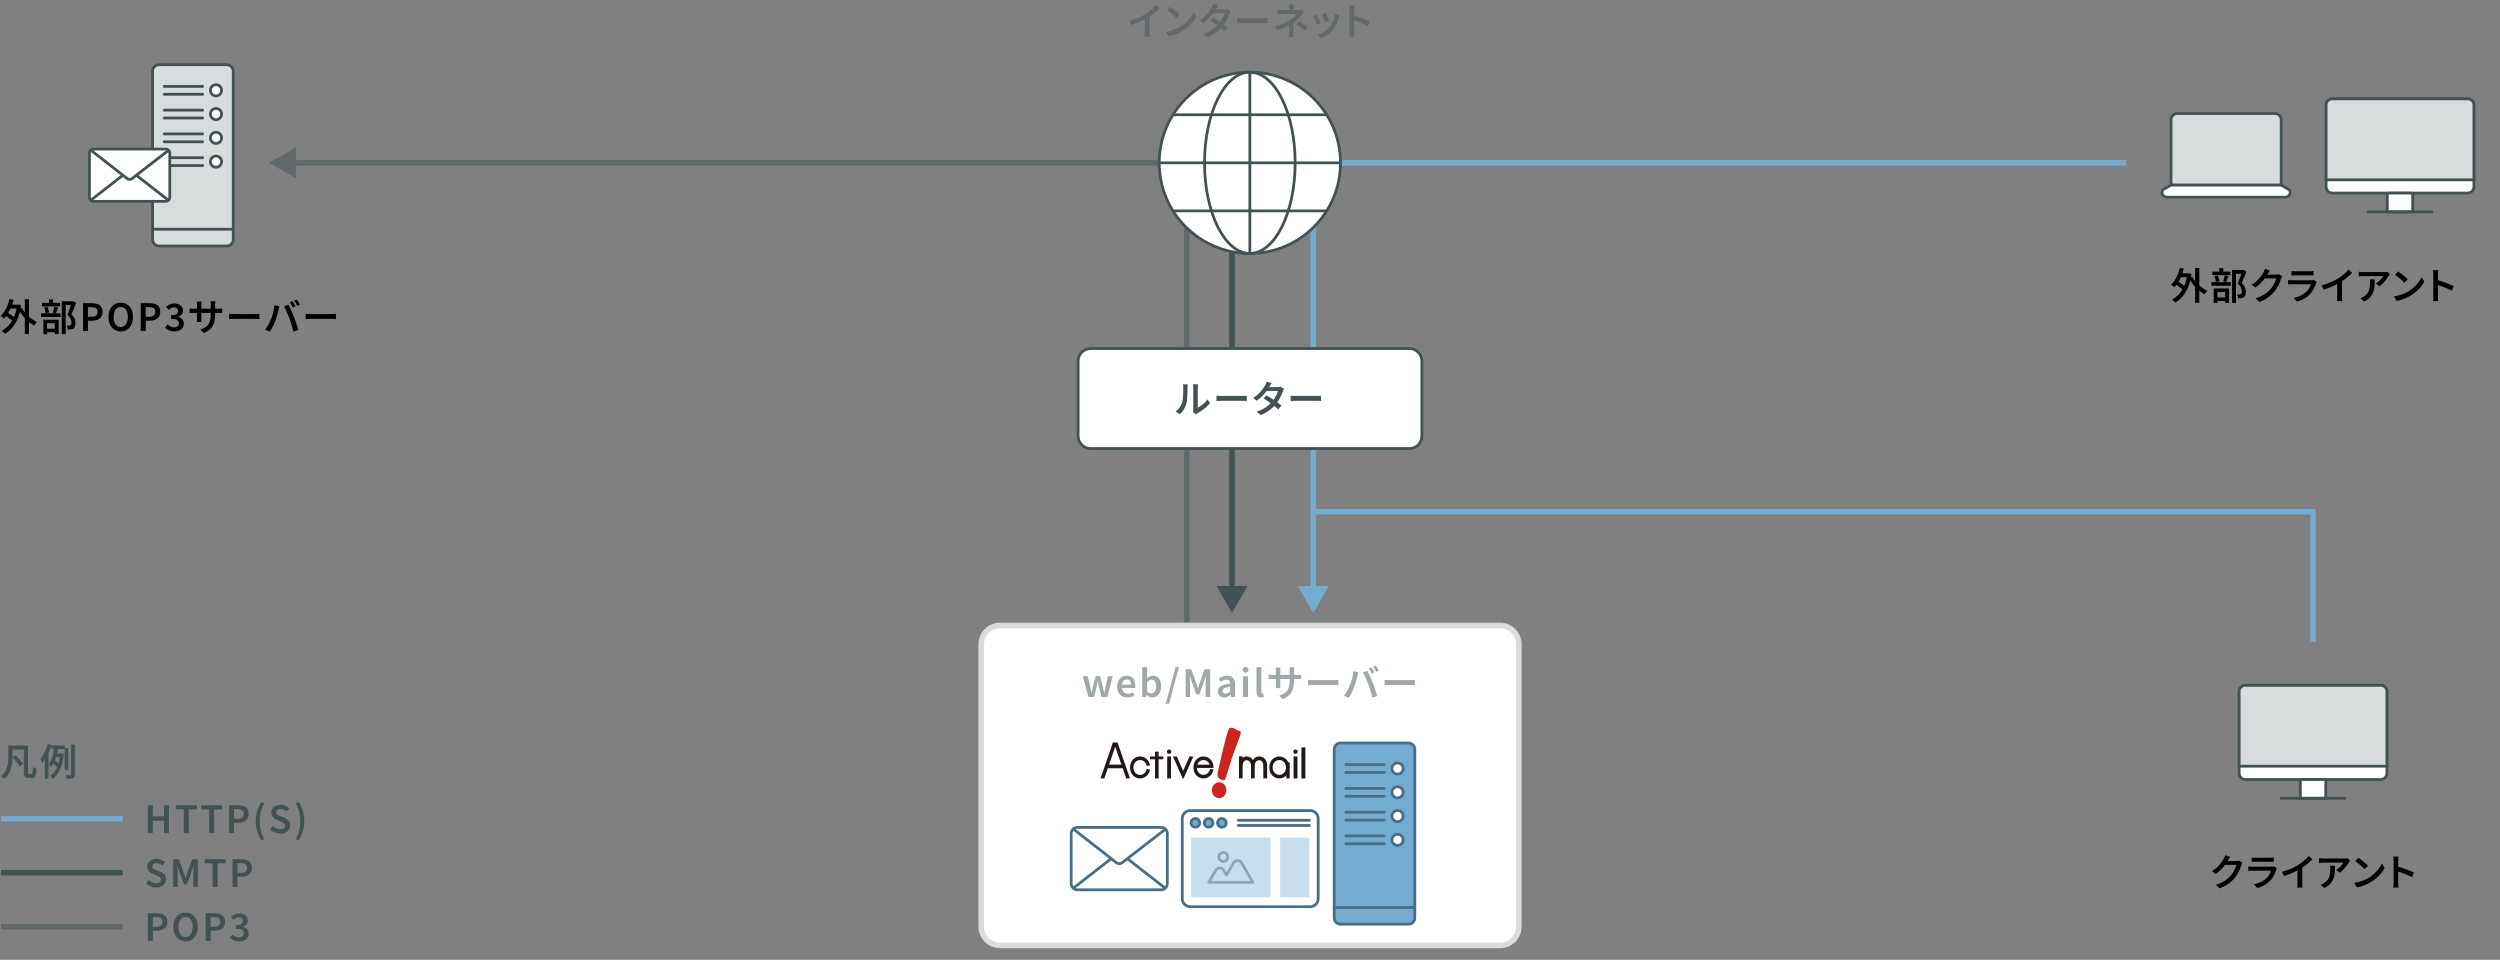 <svg width="896" height="344" viewBox="0 0 896 344" fill="none" xmlns="http://www.w3.org/2000/svg">
<rect x="0" y="0" width="896" height="344" fill="#808080" stroke="none"/>
<g clip-path="url(#clip0_8301_55855)">
<path d="M456.03 58.355H762.003" stroke="#73ACD0" stroke-width="2" stroke-miterlimit="10"/>
<path d="M470.691 211.651V76.389" stroke="#73ACD0" stroke-width="2" stroke-linejoin="round"/>
<path d="M476.269 210.016L470.691 219.692L465.103 210.016H476.269Z" fill="#73ACD0"/>
<path d="M441.549 211.651V83.434" stroke="#425153" stroke-width="2" stroke-miterlimit="10"/>
<path d="M447.138 210.016L441.56 219.692L435.972 210.016H447.138Z" fill="#425153"/>
<g opacity="0.5">
<path d="M431.704 58.355H104.496" stroke="#425153" stroke-width="2" stroke-miterlimit="10"/>
<path d="M106.131 52.777L96.466 58.355L106.131 63.944V52.777Z" fill="#425153"/>
</g>
<path opacity="0.5" d="M425.309 76.5V124.918" stroke="#425153" stroke-width="2" stroke-miterlimit="10"/>
<path opacity="0.5" d="M425.309 160.758V224.172" stroke="#425153" stroke-width="2" stroke-miterlimit="10"/>
<path d="M3.438 107.199L4.872 107.49C4.636 108.386 4.345 109.249 4.009 110.066C3.662 110.895 3.281 111.646 2.844 112.34C2.408 113.034 1.948 113.639 1.444 114.166C1.366 114.076 1.254 113.975 1.097 113.852C0.952 113.74 0.795 113.617 0.638 113.505C0.481 113.393 0.347 113.303 0.224 113.236C0.728 112.777 1.176 112.239 1.59 111.612C1.993 110.985 2.352 110.29 2.665 109.54C2.979 108.778 3.225 108.006 3.427 107.199H3.438ZM6.126 109.193H6.406L6.664 109.137L7.604 109.462C7.347 111.198 6.944 112.732 6.384 114.054C5.824 115.375 5.163 116.506 4.379 117.436C3.595 118.366 2.721 119.105 1.747 119.642C1.668 119.53 1.556 119.407 1.422 119.273C1.288 119.138 1.142 119.004 0.996 118.87C0.851 118.735 0.716 118.634 0.604 118.567C1.568 118.063 2.419 117.402 3.169 116.574C3.92 115.745 4.547 114.748 5.04 113.572C5.532 112.396 5.902 111.052 6.115 109.506V109.182L6.126 109.193ZM1.736 113.012L2.464 111.937C2.811 112.127 3.18 112.34 3.561 112.586C3.942 112.833 4.3 113.079 4.648 113.337C4.984 113.583 5.252 113.83 5.454 114.054L4.67 115.263C4.468 115.039 4.211 114.793 3.886 114.524C3.561 114.255 3.203 113.986 2.833 113.729C2.452 113.46 2.094 113.225 1.747 113.023L1.736 113.012ZM3.214 109.193H6.552V110.559H3.214V109.193ZM7.918 110.447C8.187 110.962 8.512 111.455 8.904 111.948C9.296 112.441 9.721 112.9 10.192 113.337C10.662 113.774 11.166 114.166 11.692 114.524C12.219 114.882 12.756 115.185 13.305 115.431C13.193 115.521 13.059 115.644 12.924 115.79C12.79 115.935 12.667 116.092 12.544 116.249C12.432 116.406 12.331 116.551 12.252 116.686C11.692 116.394 11.144 116.036 10.617 115.622C10.091 115.207 9.587 114.748 9.105 114.255C8.624 113.762 8.187 113.225 7.784 112.654C7.38 112.094 7.022 111.511 6.697 110.918L7.918 110.458V110.447ZM8.892 107.233H10.393V119.732H8.892V107.233Z" fill="black"/>
<path d="M14.727 112.307H21.694V113.606H14.727V112.307ZM15.041 108.555H21.515V109.82H15.041V108.555ZM15.545 114.591H21.044V119.721H19.644V115.835H16.878V119.777H15.545V114.591ZM15.836 110.223L17.035 109.966C17.169 110.268 17.292 110.615 17.393 110.996C17.494 111.377 17.561 111.702 17.606 111.982L16.34 112.273C16.318 111.993 16.262 111.668 16.172 111.276C16.083 110.895 15.971 110.537 15.848 110.212L15.836 110.223ZM16.038 117.817H20.271V119.071H16.038V117.817ZM17.561 107.289H18.972V109.35H17.561V107.289ZM19.499 109.899L20.854 110.19C20.708 110.571 20.563 110.94 20.428 111.321C20.283 111.702 20.148 112.027 20.025 112.295L18.883 112.004C18.961 111.814 19.04 111.601 19.118 111.355C19.196 111.108 19.264 110.851 19.342 110.593C19.409 110.335 19.465 110.1 19.499 109.899ZM22.131 107.983H26.084V109.339H23.542V119.755H22.131V107.983ZM25.715 107.983H25.995L26.219 107.927L27.271 108.588C27.025 109.238 26.745 109.921 26.454 110.649C26.163 111.377 25.883 112.027 25.603 112.609C25.995 113.012 26.297 113.404 26.499 113.774C26.7 114.155 26.846 114.502 26.924 114.838C27.003 115.174 27.036 115.499 27.036 115.801C27.036 116.271 26.98 116.675 26.868 116.999C26.756 117.324 26.577 117.571 26.32 117.739C26.062 117.907 25.759 118.019 25.401 118.075C25.244 118.097 25.065 118.097 24.875 118.097H24.292C24.292 117.895 24.247 117.66 24.192 117.391C24.136 117.123 24.046 116.887 23.934 116.686C24.091 116.686 24.247 116.697 24.393 116.708C24.539 116.719 24.662 116.708 24.774 116.708C24.875 116.708 24.964 116.708 25.054 116.675C25.143 116.652 25.222 116.619 25.3 116.574C25.424 116.507 25.513 116.383 25.558 116.227C25.603 116.07 25.636 115.868 25.636 115.633C25.636 115.252 25.535 114.815 25.334 114.334C25.132 113.852 24.74 113.337 24.158 112.799C24.303 112.463 24.449 112.105 24.595 111.702C24.74 111.299 24.886 110.907 25.02 110.503C25.155 110.1 25.289 109.731 25.401 109.372C25.513 109.014 25.614 108.723 25.692 108.476V107.983H25.715Z" fill="black"/>
<path d="M29.758 118.589V108.654H32.894C33.633 108.654 34.294 108.755 34.865 108.945C35.436 109.136 35.895 109.461 36.231 109.909C36.567 110.357 36.735 110.961 36.735 111.723C36.735 112.485 36.567 113.067 36.243 113.549C35.918 114.03 35.459 114.377 34.887 114.613C34.316 114.848 33.667 114.96 32.95 114.96H31.539V118.6H29.769L29.758 118.589ZM31.527 113.537H32.804C33.543 113.537 34.081 113.392 34.439 113.089C34.798 112.787 34.977 112.339 34.977 111.723C34.977 111.107 34.787 110.693 34.417 110.446C34.036 110.2 33.476 110.088 32.737 110.088H31.527V113.537Z" fill="black"/>
<path d="M43.265 118.779C42.403 118.779 41.641 118.566 40.991 118.152C40.331 117.726 39.815 117.133 39.446 116.36C39.076 115.587 38.886 114.669 38.886 113.594C38.886 112.518 39.076 111.6 39.446 110.838C39.815 110.077 40.331 109.494 40.991 109.091C41.652 108.688 42.414 108.486 43.265 108.486C44.116 108.486 44.9 108.688 45.55 109.102C46.199 109.506 46.715 110.088 47.084 110.85C47.454 111.611 47.644 112.518 47.644 113.594C47.644 114.669 47.454 115.576 47.084 116.36C46.715 117.133 46.199 117.738 45.55 118.152C44.9 118.578 44.139 118.779 43.265 118.779ZM43.265 117.234C43.78 117.234 44.239 117.088 44.62 116.786C45.001 116.483 45.303 116.058 45.516 115.52C45.729 114.971 45.83 114.333 45.83 113.594C45.83 112.854 45.729 112.216 45.516 111.678C45.303 111.141 45.012 110.738 44.62 110.446C44.239 110.155 43.78 110.021 43.265 110.021C42.75 110.021 42.291 110.166 41.91 110.446C41.529 110.738 41.227 111.141 41.025 111.678C40.823 112.216 40.711 112.854 40.711 113.594C40.711 114.333 40.812 114.971 41.025 115.52C41.227 116.069 41.529 116.494 41.91 116.786C42.291 117.088 42.75 117.234 43.265 117.234Z" fill="black"/>
<path d="M50.456 118.589V108.654H53.592C54.331 108.654 54.992 108.755 55.563 108.945C56.135 109.136 56.594 109.461 56.93 109.909C57.266 110.357 57.434 110.961 57.434 111.723C57.434 112.485 57.266 113.067 56.941 113.549C56.605 114.03 56.157 114.377 55.586 114.613C55.014 114.837 54.365 114.96 53.648 114.96H52.237V118.6H50.467L50.456 118.589ZM52.226 113.537H53.502C54.242 113.537 54.779 113.392 55.138 113.089C55.496 112.787 55.675 112.339 55.675 111.723C55.675 111.107 55.485 110.693 55.115 110.446C54.734 110.2 54.175 110.088 53.435 110.088H52.226V113.537Z" fill="black"/>
<path d="M62.474 118.78C61.958 118.78 61.488 118.713 61.085 118.59C60.681 118.467 60.323 118.299 60.01 118.097C59.696 117.896 59.427 117.66 59.203 117.403L60.054 116.283C60.346 116.574 60.681 116.82 61.051 117.022C61.421 117.224 61.846 117.336 62.328 117.336C62.686 117.336 63 117.28 63.269 117.168C63.538 117.056 63.75 116.888 63.896 116.675C64.041 116.451 64.12 116.193 64.12 115.902C64.12 115.566 64.041 115.275 63.873 115.028C63.706 114.782 63.414 114.603 63.011 114.468C62.597 114.334 62.026 114.278 61.286 114.278V112.99C61.925 112.99 62.417 112.923 62.787 112.788C63.145 112.654 63.414 112.475 63.571 112.24C63.728 112.004 63.806 111.747 63.806 111.444C63.806 111.041 63.683 110.728 63.425 110.492C63.168 110.257 62.821 110.145 62.373 110.145C62.003 110.145 61.667 110.235 61.353 110.403C61.04 110.571 60.737 110.795 60.435 111.075L59.539 109.977C59.953 109.619 60.39 109.328 60.872 109.104C61.342 108.88 61.869 108.768 62.44 108.768C63.056 108.768 63.605 108.868 64.075 109.059C64.546 109.26 64.915 109.54 65.173 109.921C65.442 110.302 65.565 110.761 65.565 111.299C65.565 111.836 65.419 112.307 65.117 112.665C64.814 113.035 64.411 113.315 63.885 113.528V113.584C64.266 113.684 64.602 113.841 64.904 114.054C65.206 114.267 65.453 114.536 65.621 114.86C65.8 115.185 65.878 115.555 65.878 115.992C65.878 116.585 65.722 117.089 65.419 117.504C65.106 117.918 64.702 118.243 64.187 118.456C63.672 118.668 63.101 118.78 62.474 118.78Z" fill="black"/>
<path d="M67.939 110.536C68.006 110.536 68.118 110.559 68.263 110.581C68.409 110.604 68.577 110.615 68.767 110.637C68.958 110.66 69.159 110.66 69.361 110.66H78.209C78.545 110.66 78.836 110.66 79.06 110.637C79.284 110.615 79.475 110.592 79.62 110.57V112.183C79.497 112.16 79.318 112.149 79.071 112.149C78.836 112.149 78.545 112.149 78.22 112.149H69.361C69.148 112.149 68.947 112.149 68.767 112.149C68.588 112.149 68.42 112.149 68.286 112.172C68.151 112.172 68.028 112.183 67.939 112.183V110.548V110.536ZM72.228 108.072C72.228 108.184 72.206 108.33 72.183 108.532C72.161 108.733 72.161 108.968 72.161 109.226V114.064C72.161 114.244 72.161 114.423 72.172 114.613C72.172 114.792 72.183 114.96 72.195 115.095C72.206 115.229 72.195 115.341 72.217 115.408H70.526C70.548 115.341 70.559 115.229 70.57 115.095C70.582 114.96 70.593 114.792 70.593 114.613C70.593 114.434 70.604 114.255 70.604 114.064V109.215C70.604 109.036 70.604 108.845 70.582 108.655C70.57 108.453 70.548 108.263 70.526 108.072H72.228ZM77.078 112.586C77.078 113.437 77.022 114.199 76.898 114.882C76.787 115.565 76.574 116.181 76.282 116.719C75.991 117.256 75.577 117.76 75.062 118.186C74.546 118.623 73.886 119.015 73.091 119.362L71.802 118.152C72.452 117.917 73.001 117.66 73.471 117.391C73.942 117.111 74.323 116.764 74.625 116.36C74.927 115.946 75.151 115.442 75.308 114.837C75.465 114.232 75.532 113.504 75.532 112.642V109.159C75.532 108.89 75.532 108.655 75.51 108.442C75.487 108.229 75.476 108.072 75.454 107.949H77.178C77.178 108.061 77.156 108.229 77.134 108.442C77.111 108.655 77.1 108.89 77.1 109.159V112.575L77.078 112.586Z" fill="black"/>
<path d="M82.106 112.475C82.263 112.475 82.454 112.497 82.689 112.519C82.924 112.542 83.17 112.553 83.439 112.553C83.697 112.553 83.943 112.553 84.178 112.553H91.447C91.772 112.553 92.063 112.553 92.332 112.519C92.601 112.497 92.814 112.486 92.982 112.475V114.367C92.825 114.367 92.612 114.345 92.321 114.323C92.03 114.3 91.739 114.3 91.459 114.3H84.19C83.809 114.3 83.439 114.3 83.058 114.323C82.678 114.334 82.364 114.356 82.129 114.367V112.475H82.106Z" fill="black"/>
<path d="M97.092 114.458C97.249 114.088 97.394 113.696 97.529 113.282C97.663 112.867 97.798 112.431 97.91 111.994C98.022 111.546 98.122 111.109 98.201 110.672C98.29 110.235 98.346 109.799 98.38 109.384L100.127 109.743C100.105 109.866 100.06 110.011 100.015 110.157C99.97 110.314 99.937 110.459 99.903 110.605C99.87 110.751 99.847 110.885 99.825 110.986C99.78 111.21 99.713 111.49 99.634 111.815C99.556 112.139 99.455 112.498 99.354 112.879C99.242 113.259 99.13 113.629 99.018 114.01C98.906 114.391 98.783 114.738 98.66 115.063C98.503 115.488 98.313 115.925 98.1 116.384C97.887 116.843 97.652 117.28 97.406 117.706C97.159 118.131 96.924 118.512 96.689 118.859L95.009 118.165C95.434 117.605 95.826 117 96.196 116.328C96.566 115.656 96.868 115.04 97.092 114.458ZM103.734 114.099C103.599 113.752 103.454 113.371 103.286 112.979C103.118 112.576 102.95 112.184 102.77 111.781C102.591 111.378 102.423 110.997 102.255 110.65C102.087 110.291 101.93 109.989 101.785 109.743L103.375 109.216C103.51 109.463 103.666 109.776 103.834 110.135C104.014 110.493 104.193 110.885 104.372 111.288C104.551 111.691 104.73 112.095 104.898 112.487C105.066 112.89 105.212 113.248 105.346 113.584C105.47 113.887 105.604 114.245 105.75 114.648C105.895 115.051 106.041 115.466 106.186 115.903C106.332 116.339 106.478 116.754 106.601 117.157C106.735 117.56 106.836 117.93 106.926 118.255L105.156 118.815C105.044 118.299 104.91 117.784 104.753 117.247C104.596 116.709 104.439 116.171 104.26 115.634C104.081 115.096 103.913 114.592 103.734 114.111V114.099ZM104.842 107.951C104.954 108.107 105.078 108.287 105.212 108.511C105.346 108.735 105.47 108.959 105.593 109.183C105.716 109.407 105.828 109.608 105.918 109.787L104.932 110.202C104.798 109.922 104.63 109.608 104.439 109.25C104.238 108.891 104.058 108.589 103.879 108.331L104.842 107.939V107.951ZM106.399 107.357C106.511 107.514 106.646 107.715 106.78 107.939C106.914 108.163 107.049 108.387 107.183 108.611C107.318 108.835 107.418 109.026 107.486 109.183L106.522 109.597C106.377 109.306 106.209 108.992 106.007 108.645C105.806 108.298 105.615 108.007 105.425 107.749L106.388 107.346L106.399 107.357Z" fill="black"/>
<path d="M109.524 112.475C109.681 112.475 109.872 112.497 110.107 112.519C110.342 112.542 110.588 112.553 110.857 112.553C111.126 112.553 111.361 112.553 111.596 112.553H118.865C119.19 112.553 119.481 112.553 119.75 112.519C120.019 112.497 120.232 112.486 120.4 112.475V114.367C120.243 114.367 120.03 114.345 119.739 114.323C119.448 114.3 119.156 114.3 118.876 114.3H111.608C111.227 114.3 110.857 114.3 110.476 114.323C110.096 114.334 109.782 114.356 109.547 114.367V112.475H109.524Z" fill="black"/>
<path d="M81.278 23.209H56.997C55.722 23.209 54.69 24.242 54.69 25.516V85.862C54.69 87.136 55.722 88.169 56.997 88.169H81.278C82.552 88.169 83.585 87.136 83.585 85.862V25.516C83.585 24.242 82.552 23.209 81.278 23.209Z" fill="#D9DCDD" stroke="#425153" stroke-linejoin="round"/>
<path d="M54.69 82.143H83.585" stroke="#425153" stroke-linecap="round" stroke-linejoin="round"/>
<path d="M58.855 56.518H72.632" stroke="#425153" stroke-linecap="round" stroke-linejoin="round"/>
<path d="M58.855 59.34H72.632" stroke="#425153" stroke-linecap="round" stroke-linejoin="round"/>
<path d="M77.414 59.933C78.521 59.933 79.419 59.036 79.419 57.929C79.419 56.821 78.521 55.924 77.414 55.924C76.307 55.924 75.409 56.821 75.409 57.929C75.409 59.036 76.307 59.933 77.414 59.933Z" fill="white" stroke="#425153" stroke-linecap="round" stroke-linejoin="round"/>
<path d="M58.855 48.006H72.632" stroke="#425153" stroke-linecap="round" stroke-linejoin="round"/>
<path d="M58.855 50.816H72.632" stroke="#425153" stroke-linecap="round" stroke-linejoin="round"/>
<path d="M77.414 51.41C78.521 51.41 79.419 50.512 79.419 49.405C79.419 48.298 78.521 47.4 77.414 47.4C76.307 47.4 75.409 48.298 75.409 49.405C75.409 50.512 76.307 51.41 77.414 51.41Z" fill="white" stroke="#425153" stroke-linecap="round" stroke-linejoin="round"/>
<path d="M58.855 39.482H72.632" stroke="#425153" stroke-linecap="round" stroke-linejoin="round"/>
<path d="M58.855 42.293H72.632" stroke="#425153" stroke-linecap="round" stroke-linejoin="round"/>
<path d="M77.414 42.887C78.521 42.887 79.419 41.989 79.419 40.882C79.419 39.775 78.521 38.877 77.414 38.877C76.307 38.877 75.409 39.775 75.409 40.882C75.409 41.989 76.307 42.887 77.414 42.887Z" fill="white" stroke="#425153" stroke-linecap="round" stroke-linejoin="round"/>
<path d="M58.855 30.959H72.632" stroke="#425153" stroke-linecap="round" stroke-linejoin="round"/>
<path d="M58.855 33.781H72.632" stroke="#425153" stroke-linecap="round" stroke-linejoin="round"/>
<path d="M77.414 34.375C78.521 34.375 79.419 33.477 79.419 32.37C79.419 31.263 78.521 30.365 77.414 30.365C76.307 30.365 75.409 31.263 75.409 32.37C75.409 33.477 76.307 34.375 77.414 34.375Z" fill="white" stroke="#425153" stroke-linecap="round" stroke-linejoin="round"/>
<path d="M59.449 53.438H33.454C32.681 53.438 32.054 54.064 32.054 54.837V70.753C32.054 71.526 32.681 72.153 33.454 72.153H59.449C60.222 72.153 60.849 71.526 60.849 70.753V54.837C60.849 54.064 60.222 53.438 59.449 53.438Z" fill="white" stroke="#425153" stroke-linejoin="round"/>
<path d="M60.446 53.841L47.286 64.022C46.793 64.403 46.11 64.403 45.617 64.022L32.502 53.785" stroke="#425153" stroke-linejoin="round"/>
<path d="M32.49 71.806L44.037 62.801" stroke="#425153" stroke-linejoin="round"/>
<path d="M48.853 62.801L60.401 71.806" stroke="#425153" stroke-linejoin="round"/>
<path d="M447.945 90.837C465.883 90.837 480.425 76.295 480.425 58.357C480.425 40.419 465.883 25.877 447.945 25.877C430.007 25.877 415.465 40.419 415.465 58.357C415.465 76.295 430.007 90.837 447.945 90.837Z" fill="white" stroke="#425153" stroke-linejoin="round"/>
<path d="M447.944 90.837C456.913 90.837 464.184 76.295 464.184 58.357C464.184 40.419 456.913 25.877 447.944 25.877C438.975 25.877 431.704 40.419 431.704 58.357C431.704 76.295 438.975 90.837 447.944 90.837Z" stroke="#425153" stroke-linejoin="round"/>
<path d="M447.944 25.877V90.837" stroke="#425153" stroke-linejoin="round"/>
<path d="M415.465 58.357H480.425" stroke="#425153" stroke-linejoin="round"/>
<path d="M420.403 41.133H475.485" stroke="#425153" stroke-linejoin="round"/>
<path d="M420.403 75.584H475.485" stroke="#425153" stroke-linejoin="round"/>
<g opacity="0.5">
<path d="M404.724 7.431C405.911 7.117 407.008 6.748 407.994 6.322C408.98 5.896 409.853 5.448 410.604 4.989C411.074 4.698 411.533 4.373 411.992 4.015C412.452 3.656 412.888 3.276 413.303 2.884C413.717 2.492 414.064 2.122 414.356 1.764L415.655 2.984C415.252 3.388 414.815 3.791 414.333 4.205C413.852 4.62 413.359 5 412.844 5.37C412.328 5.74 411.802 6.087 411.276 6.4C410.772 6.692 410.212 7.005 409.584 7.319C408.957 7.632 408.296 7.924 407.591 8.204C406.885 8.484 406.18 8.73 405.474 8.954L404.724 7.431ZM410.324 5.773L412.026 5.348V11.418C412.026 11.608 412.026 11.81 412.026 12.034C412.026 12.258 412.037 12.46 412.06 12.65C412.082 12.841 412.104 12.986 412.127 13.087H410.212C410.234 12.986 410.245 12.841 410.256 12.65C410.268 12.46 410.279 12.247 410.29 12.034C410.301 11.821 410.301 11.608 410.301 11.418V5.773H410.324Z" fill="#425153"/>
<path d="M417.839 11.406C418.567 11.294 419.239 11.149 419.866 10.958C420.493 10.768 421.076 10.555 421.602 10.32C422.128 10.085 422.621 9.838 423.047 9.592C423.786 9.144 424.469 8.629 425.085 8.057C425.701 7.475 426.25 6.881 426.709 6.254C427.18 5.627 427.549 5.033 427.829 4.451L428.759 6.12C428.423 6.725 428.02 7.318 427.538 7.912C427.056 8.505 426.508 9.065 425.903 9.603C425.298 10.141 424.637 10.622 423.932 11.059C423.472 11.328 422.98 11.585 422.453 11.843C421.927 12.101 421.356 12.325 420.762 12.526C420.157 12.728 419.53 12.885 418.858 12.985L417.85 11.417L417.839 11.406ZM419.373 2.424C419.608 2.581 419.877 2.782 420.191 3.017C420.504 3.253 420.829 3.51 421.154 3.779C421.49 4.048 421.804 4.305 422.095 4.563C422.386 4.821 422.632 5.045 422.823 5.257L421.602 6.489C421.434 6.31 421.21 6.086 420.941 5.829C420.672 5.571 420.37 5.302 420.045 5.033C419.72 4.765 419.407 4.496 419.093 4.249C418.78 4.003 418.5 3.79 418.242 3.633L419.373 2.424Z" fill="#425153"/>
<path d="M436.576 1.931C436.431 2.144 436.285 2.379 436.151 2.625C436.005 2.872 435.893 3.073 435.815 3.208C435.524 3.734 435.154 4.305 434.695 4.899C434.236 5.504 433.72 6.086 433.149 6.657C432.567 7.229 431.951 7.755 431.29 8.214L430.002 7.217C430.786 6.725 431.447 6.209 432.007 5.661C432.567 5.112 433.026 4.585 433.407 4.059C433.788 3.544 434.079 3.085 434.292 2.693C434.392 2.536 434.493 2.334 434.605 2.077C434.717 1.819 434.796 1.584 434.852 1.371L436.588 1.92L436.576 1.931ZM441.056 3.958C440.989 4.07 440.911 4.216 440.832 4.373C440.754 4.529 440.687 4.697 440.642 4.854C440.508 5.28 440.328 5.739 440.093 6.254C439.869 6.769 439.589 7.285 439.276 7.811C438.962 8.337 438.604 8.853 438.2 9.345C437.573 10.13 436.812 10.869 435.916 11.574C435.02 12.28 433.933 12.873 432.645 13.355L431.256 12.146C432.164 11.854 432.959 11.518 433.653 11.126C434.348 10.734 434.952 10.32 435.468 9.872C435.983 9.424 436.442 8.976 436.823 8.517C437.136 8.147 437.428 7.744 437.708 7.285C437.988 6.837 438.223 6.377 438.436 5.929C438.637 5.481 438.783 5.078 438.861 4.709H434.202L434.762 3.353H438.716C438.917 3.353 439.108 3.342 439.309 3.309C439.511 3.286 439.668 3.241 439.802 3.185L441.034 3.947L441.056 3.958ZM434.773 6.299C435.188 6.545 435.636 6.814 436.128 7.128C436.621 7.441 437.103 7.766 437.596 8.102C438.088 8.438 438.559 8.763 438.996 9.088C439.432 9.413 439.813 9.693 440.127 9.95L438.984 11.306C438.693 11.025 438.324 10.712 437.887 10.365C437.45 10.018 436.991 9.659 436.498 9.301C436.005 8.942 435.512 8.595 435.031 8.259C434.549 7.923 434.112 7.632 433.709 7.385L434.773 6.299Z" fill="#425153"/>
<path d="M443.42 6.434C443.577 6.434 443.767 6.456 444.002 6.478C444.238 6.501 444.484 6.512 444.753 6.512C445.022 6.512 445.257 6.512 445.492 6.512H452.761C453.086 6.512 453.377 6.512 453.646 6.478C453.914 6.456 454.127 6.445 454.295 6.434V8.326C454.138 8.326 453.926 8.304 453.634 8.282C453.343 8.259 453.052 8.259 452.772 8.259H445.503C445.122 8.259 444.753 8.259 444.372 8.282C443.991 8.293 443.678 8.315 443.442 8.326V6.434H443.42Z" fill="#425153"/>
<path d="M467.421 4.441C467.264 4.597 467.107 4.765 466.928 4.956C466.749 5.146 466.603 5.325 466.469 5.471C466.223 5.751 465.943 6.053 465.618 6.378C465.293 6.703 464.935 7.039 464.554 7.375C464.173 7.711 463.77 8.025 463.355 8.305C462.874 8.641 462.336 8.965 461.743 9.268C461.149 9.57 460.522 9.85 459.861 10.119C459.2 10.377 458.506 10.612 457.789 10.836L456.859 9.425C458.147 9.133 459.234 8.775 460.119 8.361C461.003 7.946 461.743 7.543 462.325 7.173C462.683 6.927 463.019 6.681 463.322 6.423C463.635 6.165 463.904 5.919 464.151 5.673C464.397 5.426 464.576 5.213 464.711 5.023H459.648C459.491 5.023 459.312 5.023 459.088 5.023C458.864 5.023 458.651 5.034 458.45 5.045C458.248 5.057 458.069 5.068 457.923 5.068V3.477C458.17 3.511 458.45 3.533 458.775 3.556C459.099 3.567 459.379 3.578 459.615 3.578H465.383C465.573 3.578 465.752 3.578 465.931 3.545C466.111 3.522 466.267 3.489 466.413 3.455L467.41 4.418L467.421 4.441ZM463.579 7.431V11.609C463.579 11.777 463.579 11.967 463.579 12.169C463.579 12.37 463.591 12.572 463.613 12.762C463.635 12.953 463.647 13.121 463.658 13.266H461.922C461.944 13.132 461.955 12.975 461.967 12.785C461.978 12.594 461.989 12.393 462 12.191C462 11.978 462.011 11.788 462.011 11.62V8.081L463.568 7.431H463.579ZM463.68 1.641C463.658 1.797 463.647 1.988 463.624 2.212C463.602 2.436 463.602 2.66 463.602 2.861V4.295H462.034V2.861C462.034 2.649 462.034 2.425 462.023 2.201C462.023 1.977 462 1.786 461.967 1.641H463.691H463.68ZM467.746 10.993C467.365 10.69 466.995 10.421 466.659 10.175C466.323 9.94 465.976 9.716 465.64 9.514C465.304 9.313 464.935 9.089 464.543 8.865L465.528 7.722C465.954 7.946 466.323 8.148 466.648 8.338C466.973 8.517 467.298 8.719 467.634 8.921C467.959 9.122 468.339 9.38 468.765 9.671L467.757 10.993H467.746Z" fill="#425153"/>
<path d="M472.08 5.336C472.158 5.504 472.259 5.728 472.371 5.986C472.483 6.255 472.606 6.535 472.718 6.837C472.842 7.14 472.954 7.431 473.066 7.7C473.178 7.98 473.256 8.215 473.323 8.394L471.856 8.932C471.8 8.764 471.722 8.528 471.621 8.237C471.52 7.946 471.408 7.644 471.274 7.33C471.15 7.016 471.027 6.725 470.915 6.468C470.803 6.199 470.702 5.997 470.624 5.852L472.069 5.325L472.08 5.336ZM480.133 5.549C480.066 5.751 480.021 5.919 479.976 6.053C479.931 6.188 479.886 6.322 479.853 6.445C479.674 7.14 479.438 7.823 479.136 8.506C478.845 9.189 478.464 9.839 477.994 10.432C477.366 11.228 476.661 11.9 475.866 12.46C475.07 13.008 474.298 13.434 473.514 13.725L472.248 12.437C472.752 12.292 473.267 12.09 473.816 11.821C474.354 11.553 474.88 11.239 475.384 10.858C475.888 10.477 476.325 10.063 476.683 9.604C476.997 9.223 477.277 8.775 477.512 8.282C477.747 7.789 477.96 7.252 478.117 6.692C478.274 6.132 478.386 5.56 478.442 5L480.122 5.538L480.133 5.549ZM475.205 4.631C475.272 4.776 475.35 4.978 475.451 5.247C475.552 5.516 475.664 5.796 475.776 6.098C475.888 6.4 475.989 6.68 476.09 6.949C476.179 7.218 476.258 7.42 476.302 7.576L474.869 8.092C474.835 7.935 474.768 7.722 474.678 7.453C474.589 7.184 474.488 6.916 474.387 6.624C474.275 6.333 474.174 6.053 474.062 5.784C473.95 5.516 473.861 5.292 473.794 5.124L475.216 4.653L475.205 4.631Z" fill="#425153"/>
<path d="M483.661 11.282V3.543C483.661 3.308 483.661 3.05 483.639 2.759C483.616 2.468 483.594 2.21 483.549 1.986H485.431C485.408 2.21 485.375 2.457 485.352 2.737C485.33 3.017 485.308 3.286 485.308 3.543V6.086C485.308 6.612 485.308 7.15 485.308 7.698C485.308 8.247 485.308 8.762 485.308 9.255V11.293C485.308 11.428 485.308 11.607 485.319 11.82C485.319 12.033 485.341 12.257 485.364 12.481C485.386 12.705 485.397 12.918 485.42 13.097H483.538C483.572 12.85 483.605 12.548 483.628 12.212C483.65 11.876 483.661 11.562 483.661 11.293V11.282ZM484.949 5.47C485.397 5.593 485.89 5.75 486.439 5.929C486.988 6.108 487.536 6.31 488.108 6.511C488.668 6.713 489.205 6.926 489.698 7.127C490.191 7.329 490.616 7.519 490.952 7.687L490.269 9.356C489.888 9.154 489.474 8.942 489.004 8.74C488.533 8.538 488.063 8.337 487.581 8.146C487.1 7.956 486.629 7.777 486.181 7.62C485.722 7.463 485.308 7.318 484.949 7.206V5.47Z" fill="#425153"/>
</g>
<path d="M505.12 124.918H390.88C388.406 124.918 386.4 126.924 386.4 129.398V156.278C386.4 158.752 388.406 160.758 390.88 160.758H505.12C507.595 160.758 509.6 158.752 509.6 156.278V129.398C509.6 126.924 507.595 124.918 505.12 124.918Z" fill="white" stroke="#425153" stroke-miterlimit="10"/>
<path d="M421.378 147.485C421.961 147.071 422.442 146.578 422.823 145.996C423.204 145.413 423.484 144.831 423.674 144.237C423.775 143.946 423.854 143.576 423.898 143.14C423.954 142.703 423.988 142.232 424.022 141.728C424.044 141.224 424.066 140.732 424.066 140.239C424.066 139.746 424.066 139.298 424.066 138.906C424.066 138.66 424.055 138.436 424.033 138.256C424.01 138.077 423.988 137.898 423.943 137.741H425.713C425.713 137.741 425.69 137.842 425.679 137.965C425.668 138.088 425.657 138.223 425.634 138.391C425.623 138.548 425.612 138.716 425.612 138.884C425.612 139.276 425.612 139.735 425.601 140.25C425.59 140.765 425.578 141.303 425.545 141.852C425.522 142.4 425.478 142.916 425.433 143.408C425.388 143.901 425.31 144.316 425.209 144.652C425.007 145.402 424.705 146.096 424.29 146.746C423.876 147.396 423.383 147.967 422.812 148.471L421.345 147.485H421.378ZM427.583 147.653C427.606 147.53 427.628 147.384 427.65 147.228C427.673 147.071 427.673 146.903 427.673 146.746V138.839C427.673 138.548 427.662 138.301 427.628 138.088C427.606 137.876 427.583 137.752 427.572 137.719H429.364C429.364 137.719 429.353 137.876 429.319 138.088C429.297 138.301 429.274 138.548 429.274 138.85V146.085C429.655 145.917 430.058 145.682 430.473 145.391C430.887 145.1 431.302 144.764 431.694 144.372C432.097 143.98 432.444 143.565 432.758 143.117L433.676 144.439C433.295 144.932 432.847 145.413 432.332 145.884C431.817 146.354 431.279 146.78 430.719 147.16C430.159 147.541 429.622 147.866 429.106 148.124C428.972 148.202 428.86 148.28 428.782 148.336C428.703 148.392 428.625 148.448 428.569 148.493L427.561 147.664L427.583 147.653Z" fill="#425153"/>
<path d="M435.961 141.83C436.118 141.83 436.308 141.852 436.543 141.875C436.779 141.897 437.025 141.908 437.294 141.908C437.563 141.908 437.798 141.908 438.033 141.908H445.302C445.627 141.908 445.918 141.908 446.187 141.875C446.455 141.852 446.668 141.841 446.836 141.83V143.723C446.679 143.723 446.467 143.7 446.175 143.678C445.884 143.656 445.593 143.656 445.313 143.656H438.044C437.663 143.656 437.294 143.656 436.913 143.678C436.532 143.689 436.219 143.712 435.983 143.723V141.83H435.961Z" fill="#425153"/>
<path d="M455.717 137.328C455.572 137.54 455.426 137.776 455.292 138.022C455.146 138.268 455.034 138.47 454.956 138.604C454.665 139.131 454.295 139.702 453.836 140.296C453.377 140.9 452.861 141.483 452.279 142.054C451.697 142.625 451.081 143.152 450.42 143.611L449.132 142.614C449.916 142.121 450.577 141.606 451.137 141.057C451.697 140.508 452.156 139.982 452.537 139.456C452.917 138.94 453.209 138.481 453.421 138.089C453.522 137.932 453.623 137.731 453.735 137.473C453.847 137.216 453.925 136.98 453.981 136.768L455.717 137.316V137.328ZM460.197 139.355C460.13 139.467 460.052 139.612 459.973 139.769C459.895 139.926 459.839 140.094 459.783 140.251C459.649 140.676 459.469 141.136 459.234 141.651C458.999 142.166 458.73 142.681 458.417 143.208C458.103 143.734 457.745 144.249 457.341 144.742C456.714 145.526 455.953 146.265 455.057 146.971C454.161 147.676 453.074 148.27 451.786 148.752L450.397 147.542C451.305 147.251 452.1 146.915 452.794 146.523C453.489 146.131 454.093 145.716 454.609 145.268C455.124 144.82 455.583 144.372 455.964 143.913C456.277 143.544 456.569 143.14 456.849 142.681C457.129 142.233 457.364 141.774 457.577 141.326C457.778 140.878 457.924 140.475 458.002 140.105H453.343L453.903 138.75H457.857C458.058 138.75 458.249 138.739 458.45 138.705C458.652 138.683 458.809 138.638 458.943 138.582L460.175 139.344L460.197 139.355ZM453.914 141.696C454.329 141.942 454.777 142.211 455.269 142.524C455.762 142.838 456.244 143.163 456.737 143.499C457.229 143.835 457.7 144.16 458.137 144.484C458.573 144.798 458.954 145.089 459.268 145.347L458.125 146.702C457.834 146.422 457.465 146.108 457.028 145.761C456.591 145.414 456.132 145.056 455.639 144.697C455.146 144.339 454.653 143.992 454.172 143.656C453.69 143.32 453.253 143.028 452.85 142.782L453.914 141.696Z" fill="#425153"/>
<path d="M462.561 141.83C462.717 141.83 462.908 141.852 463.143 141.875C463.378 141.897 463.625 141.908 463.893 141.908C464.162 141.908 464.397 141.908 464.633 141.908H471.901C472.226 141.908 472.517 141.908 472.786 141.875C473.055 141.852 473.268 141.841 473.436 141.83V143.723C473.279 143.723 473.066 143.7 472.775 143.678C472.484 143.656 472.193 143.656 471.913 143.656H464.644C464.263 143.656 463.893 143.656 463.513 143.678C463.132 143.689 462.818 143.712 462.583 143.723V141.83H462.561Z" fill="#425153"/>
<path d="M781.278 95.998L782.712 96.289C782.477 97.185 782.186 98.048 781.85 98.865C781.502 99.694 781.122 100.444 780.685 101.139C780.259 101.833 779.789 102.438 779.285 102.964C779.206 102.875 779.094 102.774 778.949 102.651C778.803 102.539 778.646 102.416 778.49 102.304C778.333 102.192 778.198 102.102 778.075 102.035C778.579 101.576 779.027 101.038 779.442 100.411C779.845 99.784 780.203 99.089 780.517 98.339C780.83 97.588 781.077 96.804 781.278 95.998ZM783.966 97.992H784.246L784.504 97.936L785.445 98.26C785.187 99.996 784.784 101.531 784.224 102.852C783.664 104.174 783.003 105.305 782.219 106.235C781.435 107.164 780.562 107.904 779.587 108.441C779.509 108.329 779.397 108.206 779.262 108.072C779.128 107.937 778.982 107.803 778.837 107.668C778.691 107.534 778.557 107.433 778.445 107.366C779.408 106.862 780.259 106.201 781.01 105.372C781.76 104.544 782.387 103.547 782.88 102.371C783.384 101.206 783.742 99.851 783.955 98.305V97.98L783.966 97.992ZM779.576 101.811L780.304 100.736C780.651 100.926 781.021 101.139 781.402 101.385C781.782 101.632 782.141 101.878 782.488 102.136C782.824 102.382 783.093 102.628 783.294 102.852L782.51 104.062C782.309 103.838 782.051 103.592 781.726 103.323C781.402 103.054 781.043 102.785 780.674 102.528C780.293 102.259 779.934 102.024 779.587 101.822L779.576 101.811ZM781.054 97.992H784.392V99.358H781.054V97.992ZM785.758 99.246C786.027 99.761 786.352 100.254 786.744 100.747C787.136 101.24 787.562 101.699 788.032 102.136C788.502 102.572 789.006 102.964 789.533 103.323C790.059 103.681 790.597 103.984 791.146 104.23C791.034 104.32 790.91 104.443 790.765 104.588C790.63 104.734 790.507 104.891 790.384 105.048C790.272 105.204 790.171 105.35 790.093 105.484C789.533 105.193 788.984 104.835 788.458 104.42C787.931 104.006 787.427 103.547 786.946 103.054C786.464 102.55 786.027 102.024 785.624 101.452C785.221 100.892 784.862 100.31 784.538 99.716L785.758 99.257V99.246ZM786.733 96.032H788.234V108.531H786.733V96.032Z" fill="black"/>
<path d="M792.568 101.105H799.523V102.405H792.568V101.105ZM792.882 97.353H799.356V98.619H792.882V97.353ZM793.386 103.39H798.885V108.52H797.485V104.633H794.719V108.576H793.386V103.39ZM793.677 99.022L794.876 98.765C795.01 99.067 795.133 99.414 795.234 99.795C795.335 100.176 795.402 100.501 795.447 100.781L794.181 101.072C794.159 100.792 794.103 100.467 794.013 100.075C793.924 99.694 793.812 99.336 793.688 99.011L793.677 99.022ZM793.879 106.616H798.112V107.87H793.879V106.616ZM795.402 96.088H796.813V98.149H795.402V96.088ZM797.339 98.698L798.695 98.989C798.549 99.37 798.404 99.739 798.269 100.12C798.124 100.501 797.989 100.825 797.866 101.094L796.724 100.803C796.802 100.613 796.88 100.4 796.959 100.153C797.037 99.907 797.104 99.65 797.183 99.392C797.25 99.134 797.306 98.899 797.339 98.698ZM799.972 96.782H803.925V98.138H801.383V108.553H799.972V96.782ZM803.556 96.782H803.836L804.071 96.726L805.123 97.387C804.877 98.037 804.597 98.72 804.306 99.448C804.015 100.176 803.735 100.825 803.455 101.408C803.847 101.811 804.149 102.203 804.351 102.573C804.552 102.953 804.698 103.301 804.776 103.637C804.855 103.973 804.888 104.297 804.888 104.6C804.888 105.07 804.832 105.473 804.72 105.798C804.608 106.123 804.429 106.369 804.172 106.537C803.925 106.705 803.611 106.817 803.253 106.873C803.096 106.896 802.917 106.896 802.727 106.896H802.144C802.144 106.694 802.099 106.459 802.043 106.19C801.987 105.921 801.898 105.686 801.786 105.485C801.943 105.485 802.099 105.496 802.245 105.507C802.391 105.507 802.514 105.507 802.626 105.507C802.727 105.507 802.816 105.507 802.906 105.473C802.996 105.451 803.074 105.417 803.152 105.373C803.275 105.305 803.365 105.182 803.41 105.025C803.455 104.869 803.488 104.667 803.488 104.432C803.488 104.051 803.388 103.614 803.186 103.133C802.984 102.651 802.592 102.136 802.01 101.598C802.156 101.262 802.301 100.904 802.447 100.501C802.592 100.097 802.738 99.706 802.872 99.302C803.007 98.899 803.141 98.529 803.253 98.171C803.365 97.813 803.466 97.522 803.544 97.275V96.782H803.556Z" fill="black"/>
<path d="M813.512 96.927C813.367 97.139 813.221 97.375 813.087 97.621C812.941 97.868 812.841 98.069 812.762 98.204C812.471 98.73 812.101 99.29 811.665 99.861C811.228 100.443 810.735 101.003 810.175 101.552C809.615 102.101 809.01 102.594 808.338 103.042L806.994 102.045C807.577 101.687 808.092 101.317 808.551 100.925C808.999 100.533 809.402 100.141 809.738 99.76C810.074 99.368 810.365 98.999 810.601 98.64C810.847 98.282 811.048 97.957 811.205 97.655C811.295 97.509 811.396 97.308 811.508 97.061C811.62 96.803 811.698 96.568 811.754 96.356L813.512 96.938V96.927ZM817.937 99.021C817.869 99.133 817.791 99.279 817.712 99.436C817.634 99.592 817.567 99.76 817.522 99.917C817.41 100.32 817.242 100.779 817.029 101.295C816.817 101.81 816.548 102.336 816.245 102.885C815.932 103.423 815.585 103.949 815.181 104.442C814.543 105.215 813.804 105.909 812.952 106.536C812.101 107.163 811.049 107.712 809.783 108.205L808.372 106.939C809.257 106.671 810.029 106.357 810.701 106.01C811.362 105.663 811.945 105.282 812.437 104.879C812.941 104.475 813.378 104.05 813.781 103.591C814.106 103.221 814.397 102.807 814.666 102.359C814.935 101.911 815.17 101.44 815.361 100.992C815.551 100.533 815.685 100.13 815.752 99.783H811.093L811.653 98.427H815.618C815.82 98.427 816.021 98.416 816.212 98.383C816.402 98.36 816.57 98.316 816.705 98.26L817.959 99.021H817.937Z" fill="black"/>
<path d="M830.29 100.97C830.245 101.049 830.2 101.138 830.155 101.239C830.11 101.34 830.077 101.418 830.066 101.485C829.864 102.135 829.606 102.785 829.293 103.434C828.979 104.084 828.576 104.677 828.072 105.237C827.389 105.999 826.638 106.604 825.81 107.063C824.981 107.522 824.141 107.869 823.278 108.116L822.08 106.761C823.077 106.559 823.973 106.245 824.768 105.831C825.563 105.417 826.224 104.935 826.762 104.386C827.142 104.005 827.445 103.591 827.68 103.143C827.915 102.695 828.083 102.281 828.206 101.877H821.542C821.386 101.877 821.162 101.877 820.882 101.889C820.602 101.9 820.322 101.911 820.053 101.945V100.377C820.333 100.399 820.602 100.41 820.859 100.433C821.117 100.455 821.352 100.455 821.542 100.455H828.307C828.509 100.455 828.699 100.455 828.856 100.421C829.013 100.399 829.147 100.365 829.237 100.321L830.312 100.993L830.29 100.97ZM821.262 97.162C821.442 97.184 821.654 97.207 821.901 97.218C822.147 97.218 822.382 97.229 822.595 97.229H827.792C828.005 97.229 828.251 97.229 828.509 97.218C828.778 97.218 828.99 97.196 829.17 97.162V98.73C829.002 98.708 828.789 98.697 828.52 98.685C828.251 98.674 828.005 98.674 827.77 98.674H822.584C822.382 98.674 822.158 98.674 821.901 98.685C821.643 98.697 821.442 98.708 821.251 98.73V97.162H821.262Z" fill="black"/>
<path d="M832.07 102.271C833.258 101.957 834.355 101.588 835.341 101.162C836.326 100.736 837.2 100.288 837.95 99.829C838.421 99.538 838.88 99.213 839.339 98.855C839.798 98.496 840.235 98.115 840.65 97.724C841.064 97.332 841.411 96.962 841.702 96.603L843.002 97.824C842.598 98.228 842.162 98.631 841.68 99.045C841.198 99.46 840.706 99.84 840.19 100.21C839.675 100.58 839.149 100.927 838.622 101.24C838.118 101.532 837.558 101.845 836.931 102.159C836.304 102.472 835.643 102.764 834.938 103.044C834.232 103.324 833.526 103.57 832.821 103.794L832.07 102.271ZM837.67 100.613L839.373 100.188V106.258C839.373 106.448 839.373 106.65 839.373 106.874C839.373 107.098 839.384 107.3 839.406 107.49C839.429 107.68 839.451 107.826 839.474 107.927H837.57C837.592 107.826 837.603 107.68 837.614 107.49C837.626 107.3 837.637 107.087 837.648 106.874C837.659 106.661 837.659 106.448 837.659 106.258V100.613H837.67Z" fill="black"/>
<path d="M856.542 98.305C856.475 98.372 856.397 98.473 856.307 98.596C856.206 98.719 856.128 98.831 856.072 98.921C855.87 99.257 855.601 99.66 855.265 100.108C854.929 100.556 854.549 101.015 854.123 101.463C853.697 101.911 853.261 102.292 852.801 102.617L851.547 101.62C851.827 101.452 852.096 101.25 852.365 101.026C852.633 100.802 852.891 100.556 853.126 100.309C853.361 100.063 853.574 99.828 853.742 99.593C853.921 99.357 854.056 99.156 854.157 98.977H846.966C846.686 98.977 846.429 98.977 846.182 98.999C845.936 99.021 845.667 99.044 845.354 99.066V97.375C845.6 97.409 845.869 97.442 846.137 97.465C846.406 97.487 846.686 97.509 846.966 97.509H854.347C854.459 97.509 854.605 97.509 854.761 97.498C854.918 97.498 855.086 97.476 855.243 97.453C855.4 97.431 855.512 97.42 855.59 97.397L856.542 98.293V98.305ZM851.099 100.097C851.099 100.78 851.088 101.429 851.054 102.057C851.021 102.684 850.942 103.277 850.819 103.837C850.696 104.397 850.494 104.924 850.225 105.428C849.957 105.932 849.587 106.402 849.128 106.85C848.669 107.298 848.075 107.701 847.358 108.082L845.947 106.94C846.149 106.873 846.373 106.772 846.608 106.66C846.843 106.548 847.078 106.402 847.302 106.234C847.762 105.932 848.131 105.607 848.4 105.26C848.68 104.913 848.893 104.543 849.038 104.129C849.184 103.714 849.285 103.277 849.341 102.796C849.397 102.314 849.419 101.799 849.419 101.261C849.419 101.06 849.419 100.869 849.408 100.69C849.397 100.511 849.374 100.309 849.341 100.108H851.088L851.099 100.097Z" fill="black"/>
<path d="M857.965 106.247C858.693 106.135 859.365 105.989 859.992 105.799C860.619 105.608 861.202 105.395 861.728 105.16C862.266 104.925 862.747 104.679 863.173 104.432C863.912 103.984 864.595 103.469 865.211 102.898C865.827 102.315 866.376 101.722 866.835 101.095C867.306 100.467 867.675 99.874 867.955 99.291L868.885 100.96C868.549 101.565 868.146 102.159 867.664 102.752C867.182 103.346 866.634 103.906 866.029 104.443C865.424 104.981 864.763 105.463 864.058 105.899C863.598 106.168 863.106 106.426 862.579 106.683C862.053 106.941 861.482 107.165 860.888 107.367C860.283 107.568 859.656 107.725 858.973 107.826L857.965 106.258V106.247ZM859.499 97.275C859.734 97.432 860.003 97.634 860.317 97.869C860.63 98.104 860.955 98.362 861.28 98.631C861.605 98.899 861.93 99.157 862.221 99.415C862.512 99.672 862.758 99.896 862.949 100.109L861.728 101.341C861.56 101.162 861.336 100.938 861.067 100.68C860.798 100.423 860.496 100.154 860.171 99.885C859.846 99.616 859.533 99.347 859.219 99.101C858.906 98.855 858.626 98.642 858.368 98.485L859.499 97.275Z" fill="black"/>
<path d="M872.11 106.122V98.383C872.11 98.148 872.111 97.89 872.088 97.599C872.066 97.308 872.043 97.05 871.999 96.826H873.88C873.858 97.05 873.824 97.297 873.802 97.577C873.779 97.857 873.757 98.125 873.757 98.383V100.925C873.757 101.452 873.757 101.989 873.757 102.538C873.757 103.087 873.757 103.602 873.757 104.095V106.133C873.757 106.268 873.757 106.447 873.768 106.66C873.768 106.873 873.791 107.097 873.813 107.321C873.835 107.545 873.847 107.757 873.869 107.937H871.987C872.021 107.69 872.055 107.388 872.077 107.052C872.099 106.716 872.11 106.402 872.11 106.133V106.122ZM873.399 100.309C873.847 100.433 874.339 100.589 874.888 100.769C875.437 100.948 875.986 101.149 876.557 101.351C877.117 101.553 877.655 101.765 878.147 101.967C878.64 102.169 879.066 102.359 879.402 102.527L878.719 104.196C878.338 103.994 877.923 103.781 877.453 103.58C876.983 103.378 876.512 103.177 876.031 102.986C875.549 102.796 875.079 102.617 874.631 102.46C874.171 102.303 873.757 102.157 873.399 102.045V100.309Z" fill="black"/>
<path d="M884.407 35.44H835.923C834.685 35.44 833.683 36.442 833.683 37.679V66.956C833.683 68.193 834.685 69.196 835.923 69.196H884.407C885.645 69.196 886.647 68.193 886.647 66.956V37.679C886.647 36.442 885.645 35.44 884.407 35.44Z" fill="white" stroke="#425153" stroke-linejoin="round"/>
<path d="M835.844 35.44H884.486C885.684 35.44 886.647 36.414 886.647 37.601V64.436H833.683V37.601C833.683 36.403 834.657 35.44 835.844 35.44Z" fill="#D9DCDD" stroke="#425153" stroke-linejoin="round"/>
<path d="M864.706 69.207H855.601V75.927H864.706V69.207Z" fill="white" stroke="#425153" stroke-linejoin="round"/>
<path d="M848.69 75.928H871.628" stroke="#425153" stroke-linecap="round" stroke-linejoin="round"/>
<path d="M780.337 40.703H815.337C816.569 40.703 817.577 41.711 817.577 42.943V66.34H778.097V42.943C778.097 41.711 779.105 40.703 780.337 40.703Z" fill="#D9DCDD" stroke="#425153" stroke-linejoin="round"/>
<path d="M820.803 68.916C820.803 69.891 820.019 70.675 819.044 70.675H776.619C775.644 70.675 774.86 69.891 774.86 68.916C774.86 68.468 775.107 68.043 775.499 67.819L778.086 66.352H817.566L820.153 67.819C820.545 68.043 820.791 68.457 820.791 68.916H820.803Z" fill="white" stroke="#425153" stroke-linejoin="round"/>
<path d="M799.265 307.097C799.12 307.309 798.974 307.545 798.84 307.791C798.694 308.037 798.593 308.239 798.515 308.373C798.224 308.9 797.854 309.46 797.417 310.031C796.981 310.613 796.488 311.173 795.928 311.722C795.368 312.271 794.752 312.764 794.091 313.212L792.747 312.215C793.329 311.857 793.845 311.487 794.304 311.095C794.752 310.703 795.155 310.311 795.491 309.93C795.827 309.538 796.118 309.169 796.353 308.81C796.6 308.452 796.801 308.127 796.958 307.825C797.048 307.679 797.149 307.477 797.261 307.231C797.373 306.973 797.451 306.738 797.507 306.525L799.265 307.108V307.097ZM803.689 309.202C803.622 309.314 803.544 309.46 803.465 309.617C803.387 309.773 803.331 309.941 803.275 310.098C803.163 310.501 802.995 310.961 802.782 311.476C802.569 311.991 802.301 312.517 801.998 313.066C801.685 313.604 801.337 314.13 800.934 314.623C800.296 315.396 799.557 316.09 798.705 316.717C797.854 317.345 796.801 317.893 795.536 318.386L794.125 317.121C795.009 316.852 795.782 316.538 796.454 316.191C797.115 315.844 797.697 315.463 798.19 315.06C798.683 314.657 799.131 314.231 799.523 313.772C799.848 313.402 800.139 312.988 800.408 312.54C800.677 312.081 800.912 311.621 801.102 311.173C801.293 310.714 801.427 310.311 801.494 309.964H796.835L797.395 308.609H801.36C801.561 308.609 801.763 308.597 801.953 308.564C802.144 308.541 802.312 308.497 802.446 308.441L803.701 309.202H803.689Z" fill="black"/>
<path d="M816.032 311.141C815.987 311.219 815.942 311.309 815.897 311.409C815.852 311.51 815.819 311.589 815.808 311.656C815.606 312.305 815.349 312.955 815.035 313.605C814.721 314.254 814.318 314.848 813.814 315.408C813.131 316.169 812.38 316.774 811.552 317.233C810.723 317.693 809.883 318.04 809.021 318.286L807.822 316.931C808.819 316.729 809.715 316.416 810.51 316.001C811.305 315.587 811.966 315.105 812.504 314.557C812.885 314.176 813.187 313.761 813.422 313.313C813.657 312.865 813.825 312.451 813.948 312.048H807.284C807.128 312.048 806.904 312.048 806.624 312.059C806.344 312.07 806.064 312.081 805.795 312.115V310.547C806.075 310.569 806.344 310.581 806.601 310.603C806.859 310.625 807.094 310.625 807.284 310.625H814.049C814.251 310.625 814.441 310.625 814.598 310.592C814.755 310.569 814.889 310.536 814.979 310.491L816.054 311.163L816.032 311.141ZM807.016 307.344C807.195 307.366 807.408 307.389 807.654 307.4C807.9 307.4 808.136 307.411 808.348 307.411H813.545C813.758 307.411 814.005 307.411 814.262 307.4C814.52 307.389 814.744 307.377 814.923 307.344V308.912C814.755 308.889 814.542 308.878 814.273 308.867C814.005 308.856 813.758 308.856 813.523 308.856H808.337C808.136 308.856 807.9 308.856 807.654 308.867C807.408 308.867 807.195 308.889 807.004 308.912V307.344H807.016Z" fill="black"/>
<path d="M817.824 312.45C819.011 312.137 820.109 311.767 821.095 311.342C822.08 310.916 822.954 310.468 823.704 310.009C824.175 309.718 824.634 309.393 825.093 309.034C825.552 308.676 825.989 308.295 826.403 307.903C826.818 307.511 827.165 307.142 827.456 306.783L828.755 308.004C828.352 308.407 827.915 308.81 827.434 309.225C826.952 309.639 826.459 310.02 825.944 310.39C825.429 310.759 824.903 311.106 824.376 311.42C823.872 311.711 823.312 312.025 822.685 312.338C822.058 312.652 821.397 312.943 820.691 313.223C819.986 313.503 819.28 313.75 818.575 313.974L817.824 312.45ZM823.424 310.793L825.127 310.367V316.438C825.127 316.628 825.127 316.83 825.127 317.054C825.127 317.278 825.138 317.479 825.16 317.67C825.183 317.86 825.205 318.006 825.227 318.106H823.312C823.335 318.006 823.346 317.86 823.357 317.67C823.368 317.479 823.379 317.266 823.391 317.054C823.402 316.841 823.402 316.628 823.402 316.438V310.793H823.424Z" fill="black"/>
<path d="M842.296 308.486C842.229 308.553 842.151 308.654 842.05 308.777C841.949 308.901 841.871 309.013 841.826 309.102C841.624 309.438 841.355 309.841 841.019 310.289C840.683 310.737 840.303 311.197 839.877 311.645C839.451 312.093 839.015 312.473 838.555 312.798L837.301 311.801C837.581 311.633 837.85 311.432 838.119 311.208C838.387 310.984 838.645 310.737 838.88 310.491C839.115 310.245 839.328 310.009 839.496 309.774C839.675 309.539 839.81 309.337 839.911 309.158H832.72C832.44 309.158 832.183 309.158 831.936 309.181C831.69 309.203 831.41 309.225 831.107 309.248V307.557C831.354 307.59 831.623 307.624 831.891 307.646C832.16 307.669 832.44 307.691 832.72 307.691H840.101C840.213 307.691 840.359 307.691 840.515 307.68C840.672 307.669 840.84 307.657 840.997 307.635C841.154 307.613 841.266 307.601 841.344 307.579L842.296 308.475V308.486ZM836.853 310.278C836.853 310.961 836.842 311.611 836.808 312.238C836.775 312.865 836.696 313.459 836.573 314.019C836.45 314.579 836.248 315.105 835.979 315.609C835.711 316.113 835.341 316.584 834.882 317.032C834.423 317.48 833.829 317.883 833.112 318.264L831.701 317.121C831.903 317.054 832.127 316.953 832.362 316.841C832.597 316.729 832.832 316.584 833.056 316.416C833.515 316.113 833.885 315.789 834.154 315.441C834.434 315.094 834.647 314.725 834.792 314.31C834.938 313.907 835.039 313.459 835.095 312.977C835.151 312.496 835.173 311.981 835.173 311.443C835.173 311.241 835.173 311.051 835.162 310.872C835.151 310.693 835.128 310.491 835.095 310.289H836.842L836.853 310.278Z" fill="black"/>
<path d="M843.729 316.426C844.457 316.314 845.129 316.168 845.757 315.978C846.384 315.787 846.966 315.575 847.493 315.339C848.019 315.104 848.512 314.858 848.937 314.611C849.677 314.163 850.36 313.648 850.976 313.077C851.592 312.495 852.141 311.901 852.6 311.274C853.07 310.647 853.44 310.053 853.72 309.471L854.649 311.139C854.313 311.744 853.91 312.338 853.429 312.931C852.947 313.525 852.398 314.085 851.793 314.623C851.189 315.16 850.528 315.642 849.822 316.079C849.363 316.347 848.87 316.605 848.344 316.863C847.817 317.12 847.246 317.344 846.653 317.546C846.048 317.747 845.421 317.904 844.749 318.005L843.741 316.437L843.729 316.426ZM845.253 307.443C845.488 307.6 845.757 307.802 846.07 308.037C846.384 308.272 846.709 308.53 847.034 308.799C847.37 309.067 847.683 309.325 847.974 309.583C848.265 309.84 848.512 310.064 848.702 310.277L847.481 311.509C847.313 311.33 847.089 311.106 846.821 310.848C846.552 310.591 846.249 310.322 845.925 310.053C845.6 309.784 845.286 309.515 844.973 309.269C844.659 309.023 844.379 308.81 844.121 308.653L845.253 307.443Z" fill="black"/>
<path d="M857.863 316.304V308.565C857.863 308.329 857.863 308.072 857.841 307.781C857.819 307.489 857.796 307.232 857.751 307.008H859.633C859.611 307.232 859.577 307.478 859.555 307.758C859.532 308.038 859.51 308.307 859.51 308.565V311.107C859.51 311.633 859.51 312.171 859.51 312.72C859.51 313.269 859.51 313.784 859.51 314.277V316.315C859.51 316.449 859.51 316.629 859.521 316.841C859.521 317.054 859.543 317.278 859.566 317.502C859.588 317.726 859.599 317.939 859.622 318.118H857.74C857.774 317.872 857.807 317.569 857.83 317.233C857.852 316.897 857.863 316.584 857.863 316.315V316.304ZM859.151 310.491C859.599 310.614 860.092 310.771 860.641 310.95C861.19 311.129 861.739 311.331 862.31 311.533C862.87 311.734 863.407 311.947 863.9 312.149C864.393 312.35 864.819 312.541 865.155 312.709L864.471 314.377C864.091 314.176 863.676 313.963 863.206 313.761C862.735 313.56 862.265 313.358 861.783 313.168C861.302 312.977 860.831 312.798 860.383 312.641C859.924 312.485 859.51 312.339 859.151 312.227V310.491Z" fill="black"/>
<path d="M853.237 245.619H804.753C803.516 245.619 802.513 246.622 802.513 247.859V277.136C802.513 278.373 803.516 279.376 804.753 279.376H853.237C854.475 279.376 855.477 278.373 855.477 277.136V247.859C855.477 246.622 854.475 245.619 853.237 245.619Z" fill="white" stroke="#425153" stroke-linejoin="round"/>
<path d="M804.674 245.619H853.316C854.514 245.619 855.477 246.594 855.477 247.781V274.616H802.513V247.781C802.513 246.582 803.487 245.619 804.674 245.619Z" fill="#D9DCDD" stroke="#425153" stroke-linejoin="round"/>
<path d="M833.548 279.387H824.442V286.107H833.548V279.387Z" fill="white" stroke="#425153" stroke-linejoin="round"/>
<path d="M817.521 286.107H840.469" stroke="#425153" stroke-linecap="round" stroke-linejoin="round"/>
<path d="M829.002 230.029V183.393H470.691" stroke="#73ACD0" stroke-width="2" stroke-linejoin="round"/>
<path d="M2.98 267.212H4.48V271.256C4.48 271.86 4.447 272.521 4.368 273.227C4.301 273.932 4.156 274.649 3.954 275.377C3.752 276.105 3.45 276.8 3.058 277.449C2.666 278.11 2.14 278.692 1.501 279.219C1.434 279.118 1.322 279.006 1.176 278.86C1.031 278.715 0.885 278.592 0.74 278.468C0.594 278.345 0.46 278.244 0.348 278.188C0.952 277.707 1.423 277.18 1.781 276.598C2.14 276.027 2.397 275.433 2.576 274.817C2.756 274.201 2.868 273.596 2.912 272.98C2.957 272.364 2.991 271.793 2.991 271.233V267.201L2.98 267.212ZM3.652 267.212H9.285V268.646H3.652V267.212ZM4.548 271.48L5.634 270.651C5.925 270.964 6.239 271.312 6.586 271.681C6.933 272.062 7.258 272.42 7.572 272.779C7.885 273.137 8.132 273.451 8.333 273.72L7.168 274.716C6.989 274.436 6.754 274.112 6.452 273.731C6.149 273.35 5.836 272.969 5.5 272.566C5.164 272.163 4.85 271.804 4.559 271.468L4.548 271.48ZM8.557 267.212H10.036V276.665C10.036 276.99 10.058 277.192 10.092 277.281C10.125 277.371 10.237 277.404 10.394 277.404H11.29C11.413 277.404 11.503 277.337 11.57 277.192C11.626 277.046 11.671 276.788 11.693 276.43C11.716 276.06 11.738 275.545 11.749 274.873C11.928 275.008 12.152 275.142 12.41 275.265C12.668 275.388 12.903 275.478 13.093 275.534C13.049 276.329 12.97 276.968 12.869 277.438C12.768 277.908 12.601 278.256 12.377 278.48C12.152 278.704 11.839 278.804 11.436 278.804H10.114C9.722 278.804 9.408 278.737 9.173 278.614C8.938 278.491 8.781 278.267 8.68 277.964C8.591 277.651 8.535 277.214 8.535 276.654V267.224L8.557 267.212Z" fill="#425153"/>
<path d="M17.148 266.619L18.481 267.011C18.234 267.795 17.932 268.568 17.585 269.352C17.238 270.136 16.857 270.875 16.442 271.581C16.028 272.286 15.591 272.902 15.143 273.429C15.11 273.317 15.042 273.16 14.964 272.958C14.874 272.757 14.785 272.566 14.695 272.365C14.605 272.163 14.516 272.006 14.438 271.883C14.818 271.458 15.177 270.954 15.513 270.394C15.849 269.834 16.162 269.229 16.442 268.579C16.722 267.93 16.969 267.28 17.159 266.619H17.148ZM16.073 270.203L17.372 268.915L17.394 268.938V279.13H16.061V270.203H16.073ZM19.5 267.65L20.866 267.851C20.765 268.456 20.654 269.072 20.508 269.722C20.373 270.371 20.194 271.01 19.993 271.626C19.791 272.253 19.556 272.835 19.276 273.395C18.996 273.955 18.671 274.459 18.29 274.896C18.234 274.795 18.156 274.683 18.055 274.56C17.954 274.437 17.842 274.314 17.741 274.19C17.63 274.067 17.54 273.966 17.45 273.888C17.764 273.507 18.033 273.059 18.268 272.566C18.503 272.074 18.694 271.536 18.85 270.976C19.007 270.416 19.142 269.845 19.242 269.274C19.343 268.702 19.433 268.165 19.489 267.638L19.5 267.65ZM21.583 270.058H21.841L22.065 270.013L22.893 270.259C22.647 272.443 22.188 274.28 21.494 275.781C20.799 277.27 19.937 278.402 18.895 279.163C18.828 279.051 18.75 278.917 18.637 278.771C18.526 278.626 18.413 278.491 18.302 278.357C18.189 278.222 18.078 278.122 17.988 278.043C18.962 277.382 19.758 276.397 20.362 275.109C20.967 273.81 21.37 272.23 21.572 270.349V270.069L21.583 270.058ZM18.413 267.213H23.23V268.478H18.413V267.213ZM18.94 273.574L19.556 272.488C19.758 272.622 19.97 272.768 20.183 272.936C20.396 273.104 20.586 273.261 20.777 273.418C20.956 273.574 21.113 273.72 21.225 273.854L20.598 275.064C20.485 274.918 20.34 274.762 20.161 274.582C19.982 274.403 19.78 274.235 19.567 274.056C19.354 273.877 19.153 273.72 18.94 273.574ZM19.758 270.058H22.121V271.323H19.366L19.758 270.058ZM23.185 268.154H24.462V275.994H23.185V268.154ZM25.492 266.832H26.825V277.472C26.825 277.864 26.78 278.166 26.69 278.379C26.601 278.592 26.444 278.749 26.209 278.872C25.985 278.984 25.682 279.062 25.313 279.096C24.943 279.13 24.484 279.152 23.946 279.152C23.924 278.962 23.868 278.726 23.778 278.458C23.689 278.178 23.599 277.942 23.498 277.741C23.879 277.741 24.226 277.752 24.54 277.763C24.854 277.774 25.078 277.763 25.189 277.763C25.302 277.763 25.369 277.73 25.413 277.685C25.458 277.64 25.481 277.562 25.481 277.45V266.821L25.492 266.832Z" fill="#425153"/>
<path d="M52.999 298.528V288.594H54.769V292.581H58.778V288.594H60.537V298.528H58.778V294.138H54.769V298.528H52.999Z" fill="#425153"/>
<path d="M65.868 298.528V290.083H63.023V288.594H70.527V290.083H67.66V298.528H65.868Z" fill="#425153"/>
<path d="M74.974 298.528V290.083H72.129V288.594H79.633V290.083H76.766V298.528H74.974Z" fill="#425153"/>
<path d="M82.097 298.528V288.594H85.233C85.972 288.594 86.633 288.695 87.204 288.885C87.775 289.075 88.234 289.4 88.57 289.848C88.906 290.296 89.074 290.901 89.074 291.663C89.074 292.424 88.906 293.007 88.582 293.488C88.246 293.97 87.797 294.317 87.226 294.552C86.655 294.776 86.005 294.899 85.289 294.899H83.877V298.539H82.108L82.097 298.528ZM83.877 293.477H85.154C85.894 293.477 86.431 293.331 86.79 293.029C87.148 292.727 87.327 292.279 87.327 291.663C87.327 291.047 87.137 290.632 86.767 290.386C86.386 290.139 85.826 290.027 85.087 290.027H83.877V293.477Z" fill="#425153"/>
<path d="M93.655 301.217C93.028 300.186 92.535 299.111 92.188 297.991C91.829 296.871 91.661 295.639 91.661 294.306C91.661 292.974 91.84 291.742 92.188 290.622C92.546 289.502 93.028 288.415 93.655 287.385L94.741 287.866C94.181 288.83 93.755 289.871 93.487 290.98C93.218 292.089 93.084 293.198 93.084 294.306C93.084 295.415 93.218 296.535 93.487 297.644C93.755 298.742 94.17 299.783 94.741 300.746L93.655 301.217Z" fill="#425153"/>
<path d="M100.386 298.719C99.703 298.719 99.053 298.596 98.438 298.338C97.822 298.081 97.273 297.722 96.814 297.274L97.833 296.053C98.191 296.389 98.594 296.669 99.053 296.871C99.501 297.073 99.961 297.185 100.42 297.185C100.98 297.185 101.405 297.073 101.708 296.837C101.999 296.602 102.145 296.3 102.145 295.919C102.145 295.639 102.077 295.415 101.943 295.247C101.809 295.079 101.629 294.933 101.394 294.81C101.17 294.687 100.901 294.564 100.61 294.441L99.255 293.858C98.93 293.724 98.617 293.545 98.303 293.321C97.99 293.097 97.743 292.817 97.541 292.469C97.34 292.122 97.239 291.719 97.239 291.237C97.239 290.7 97.385 290.218 97.665 289.804C97.945 289.389 98.348 289.053 98.852 288.807C99.356 288.561 99.938 288.438 100.577 288.438C101.159 288.438 101.719 288.549 102.257 288.773C102.794 288.997 103.253 289.311 103.645 289.703L102.727 290.834C102.413 290.565 102.089 290.353 101.741 290.207C101.394 290.05 101.013 289.983 100.577 289.983C100.106 289.983 99.737 290.084 99.457 290.297C99.177 290.498 99.042 290.789 99.042 291.148C99.042 291.405 99.121 291.618 99.266 291.797C99.412 291.965 99.602 292.111 99.849 292.223C100.095 292.335 100.341 292.447 100.621 292.57L101.954 293.119C102.346 293.276 102.693 293.477 102.996 293.713C103.298 293.948 103.533 294.239 103.701 294.575C103.869 294.911 103.959 295.325 103.959 295.807C103.959 296.345 103.813 296.837 103.533 297.285C103.253 297.733 102.839 298.092 102.313 298.361C101.775 298.629 101.137 298.764 100.397 298.764L100.386 298.719Z" fill="#425153"/>
<path d="M107.072 301.217L105.975 300.746C106.535 299.783 106.96 298.742 107.229 297.644C107.498 296.546 107.643 295.426 107.643 294.306C107.643 293.186 107.509 292.089 107.229 290.98C106.96 289.871 106.535 288.841 105.975 287.866L107.072 287.385C107.699 288.415 108.192 289.49 108.539 290.622C108.898 291.742 109.066 292.974 109.066 294.306C109.066 295.639 108.887 296.871 108.539 297.991C108.181 299.111 107.699 300.186 107.072 301.217Z" fill="#425153"/>
<path d="M0.348 293.422H44.005" stroke="#73ACD0" stroke-width="2" stroke-miterlimit="10"/>
<path d="M55.911 318.061C55.227 318.061 54.578 317.938 53.962 317.68C53.346 317.423 52.797 317.064 52.338 316.616L53.357 315.395C53.715 315.731 54.119 316.011 54.578 316.213C55.026 316.415 55.485 316.527 55.944 316.527C56.504 316.527 56.941 316.415 57.232 316.179C57.523 315.944 57.669 315.642 57.669 315.261C57.669 314.981 57.602 314.757 57.468 314.589C57.333 314.421 57.154 314.275 56.919 314.152C56.684 314.029 56.426 313.906 56.135 313.782L54.779 313.2C54.455 313.066 54.141 312.886 53.828 312.662C53.514 312.438 53.267 312.159 53.066 311.811C52.864 311.464 52.764 311.061 52.764 310.579C52.764 310.042 52.909 309.56 53.189 309.146C53.48 308.72 53.872 308.395 54.376 308.149C54.88 307.902 55.463 307.779 56.101 307.779C56.684 307.779 57.243 307.891 57.781 308.115C58.319 308.339 58.778 308.653 59.17 309.045L58.252 310.176C57.938 309.907 57.613 309.694 57.266 309.549C56.919 309.392 56.538 309.325 56.101 309.325C55.631 309.325 55.261 309.426 54.981 309.639C54.701 309.851 54.567 310.131 54.567 310.49C54.567 310.747 54.645 310.96 54.791 311.139C54.936 311.307 55.127 311.453 55.373 311.565C55.62 311.677 55.866 311.789 56.146 311.912L57.479 312.461C57.871 312.618 58.218 312.819 58.52 313.054C58.823 313.29 59.058 313.581 59.226 313.917C59.394 314.253 59.483 314.667 59.483 315.149C59.483 315.686 59.338 316.179 59.058 316.627C58.778 317.075 58.364 317.434 57.837 317.702C57.3 317.971 56.661 318.106 55.922 318.106L55.911 318.061Z" fill="#425153"/>
<path d="M62.082 317.87V307.936H64.087L65.834 312.785C65.946 313.088 66.047 313.412 66.159 313.737C66.271 314.062 66.372 314.398 66.472 314.723H66.54C66.652 314.398 66.752 314.073 66.853 313.737C66.954 313.401 67.055 313.088 67.156 312.785L68.88 307.936H70.885V317.87H69.261V313.345C69.261 313.043 69.272 312.707 69.306 312.326C69.34 311.945 69.362 311.576 69.396 311.206C69.429 310.836 69.463 310.489 69.485 310.187H69.429L68.623 312.494L66.999 316.94H65.935L64.311 312.494L63.516 310.187H63.46C63.493 310.489 63.527 310.836 63.56 311.206C63.594 311.576 63.616 311.956 63.65 312.326C63.684 312.696 63.695 313.032 63.695 313.345V317.87H62.093H62.082Z" fill="#425153"/>
<path d="M76.193 317.87V309.425H73.349V307.936H80.853V309.425H77.985V317.87H76.193Z" fill="#425153"/>
<path d="M83.328 317.87V307.936H86.453C87.192 307.936 87.853 308.036 88.424 308.227C88.995 308.417 89.454 308.742 89.79 309.19C90.126 309.638 90.294 310.243 90.294 311.004C90.294 311.766 90.126 312.348 89.802 312.83C89.466 313.312 89.018 313.659 88.447 313.894C87.875 314.118 87.226 314.241 86.509 314.241H85.098V317.881H83.328V317.87ZM85.098 312.819H86.374C87.114 312.819 87.651 312.673 88.01 312.371C88.368 312.068 88.547 311.62 88.547 311.004C88.547 310.388 88.357 309.974 87.987 309.728C87.606 309.481 87.046 309.369 86.307 309.369H85.098V312.819Z" fill="#425153"/>
<path d="M0.348 312.764H44.005" stroke="#425153" stroke-width="2" stroke-miterlimit="10"/>
<path d="M52.999 337.214V327.279H56.124C56.863 327.279 57.524 327.38 58.095 327.57C58.666 327.761 59.125 328.086 59.461 328.534C59.797 328.982 59.965 329.586 59.965 330.348C59.965 331.11 59.797 331.692 59.473 332.174C59.137 332.655 58.689 333.003 58.117 333.238C57.546 333.462 56.897 333.585 56.18 333.585H54.769V337.225H52.999V337.214ZM54.78 332.151H56.057C56.796 332.151 57.333 332.006 57.692 331.703C58.05 331.401 58.229 330.953 58.229 330.337C58.229 329.721 58.039 329.306 57.669 329.06C57.289 328.814 56.729 328.702 55.989 328.702H54.78V332.151Z" fill="#425153"/>
<path d="M66.506 337.392C65.644 337.392 64.882 337.18 64.233 336.765C63.572 336.34 63.057 335.746 62.687 334.973C62.317 334.2 62.127 333.282 62.127 332.207C62.127 331.132 62.317 330.213 62.687 329.452C63.057 328.69 63.572 328.108 64.233 327.704C64.893 327.301 65.655 327.1 66.506 327.1C67.357 327.1 68.141 327.301 68.791 327.716C69.441 328.119 69.956 328.701 70.325 329.463C70.695 330.224 70.885 331.132 70.885 332.207C70.885 333.282 70.695 334.189 70.325 334.973C69.956 335.746 69.441 336.351 68.791 336.765C68.141 337.191 67.38 337.392 66.506 337.392ZM66.506 335.847C67.021 335.847 67.481 335.701 67.861 335.399C68.242 335.096 68.544 334.671 68.757 334.133C68.97 333.584 69.071 332.946 69.071 332.207C69.071 331.468 68.97 330.829 68.757 330.292C68.544 329.754 68.242 329.351 67.861 329.06C67.481 328.768 67.021 328.634 66.506 328.634C65.991 328.634 65.532 328.78 65.151 329.06C64.77 329.351 64.468 329.754 64.266 330.292C64.065 330.829 63.953 331.468 63.953 332.207C63.953 332.946 64.053 333.584 64.266 334.133C64.479 334.682 64.77 335.108 65.151 335.399C65.532 335.701 65.991 335.847 66.506 335.847Z" fill="#425153"/>
<path d="M73.696 337.214V327.279H76.832C77.572 327.279 78.232 327.38 78.803 327.57C79.375 327.761 79.834 328.086 80.17 328.534C80.506 328.982 80.674 329.586 80.674 330.348C80.674 331.11 80.506 331.692 80.181 332.174C79.845 332.655 79.397 333.003 78.826 333.238C78.255 333.462 77.605 333.585 76.888 333.585H75.477V337.225H73.707L73.696 337.214ZM75.477 332.151H76.754C77.493 332.151 78.031 332.006 78.389 331.703C78.748 331.401 78.927 330.953 78.927 330.337C78.927 329.721 78.736 329.306 78.367 329.06C77.986 328.814 77.426 328.702 76.687 328.702H75.477V332.151Z" fill="#425153"/>
<path d="M85.714 337.392C85.199 337.392 84.728 337.324 84.325 337.201C83.922 337.078 83.563 336.91 83.25 336.708C82.936 336.507 82.667 336.272 82.443 336.014L83.295 334.894C83.586 335.185 83.922 335.432 84.291 335.633C84.661 335.835 85.087 335.947 85.568 335.947C85.927 335.947 86.24 335.891 86.509 335.779C86.778 335.667 86.991 335.499 87.136 335.286C87.282 335.073 87.36 334.804 87.36 334.513C87.36 334.177 87.282 333.886 87.114 333.64C86.946 333.393 86.655 333.214 86.251 333.08C85.837 332.945 85.266 332.889 84.527 332.889V331.601C85.165 331.601 85.658 331.534 86.027 331.4C86.386 331.265 86.655 331.086 86.811 330.851C86.968 330.616 87.047 330.358 87.047 330.056C87.047 329.652 86.923 329.339 86.666 329.104C86.408 328.869 86.061 328.757 85.613 328.757C85.243 328.757 84.907 328.846 84.594 329.014C84.28 329.182 83.978 329.406 83.675 329.686L82.779 328.588C83.194 328.23 83.631 327.939 84.112 327.715C84.583 327.491 85.109 327.379 85.68 327.379C86.296 327.379 86.845 327.48 87.315 327.67C87.786 327.872 88.155 328.152 88.413 328.533C88.682 328.913 88.805 329.373 88.805 329.91C88.805 330.448 88.659 330.918 88.357 331.277C88.055 331.646 87.651 331.926 87.125 332.139V332.195C87.506 332.296 87.842 332.452 88.144 332.665C88.447 332.878 88.693 333.147 88.861 333.472C89.029 333.796 89.119 334.166 89.119 334.603C89.119 335.196 88.962 335.7 88.659 336.115C88.346 336.529 87.943 336.854 87.427 337.067C86.912 337.291 86.341 337.392 85.714 337.392Z" fill="#425153"/>
<path opacity="0.5" d="M0.348 332.105H44.005" stroke="#425153" stroke-width="2" stroke-miterlimit="10"/>
<path d="M537.623 224.172H358.389C354.678 224.172 351.669 227.181 351.669 230.892V332.106C351.669 335.818 354.678 338.826 358.389 338.826H537.623C541.334 338.826 544.343 335.818 544.343 332.106V230.892C544.343 227.181 541.334 224.172 537.623 224.172Z" fill="white" stroke="#D9DCDD" stroke-width="2" stroke-miterlimit="10"/>
<g opacity="0.5">
<path d="M390.074 249.797L388.103 242.338H389.861L390.779 246.191C390.847 246.56 390.914 246.919 390.97 247.266C391.026 247.613 391.093 247.971 391.149 248.341H391.216C391.295 247.971 391.373 247.613 391.451 247.255C391.519 246.896 391.597 246.549 391.687 246.191L392.672 242.338H394.263L395.259 246.191C395.349 246.56 395.439 246.919 395.517 247.266C395.595 247.613 395.674 247.971 395.763 248.341H395.831C395.898 247.971 395.954 247.613 396.021 247.266C396.088 246.919 396.155 246.56 396.223 246.191L397.096 242.338H398.765L396.872 249.797H394.778L393.915 246.325C393.837 245.978 393.759 245.619 393.691 245.272C393.624 244.914 393.546 244.544 393.467 244.163H393.4C393.333 244.544 393.266 244.914 393.187 245.272C393.12 245.631 393.042 245.978 392.963 246.336L392.112 249.786H390.096L390.074 249.797Z" fill="#425153"/>
<path d="M404.051 249.987C403.357 249.987 402.741 249.83 402.181 249.517C401.621 249.203 401.184 248.755 400.859 248.173C400.534 247.59 400.366 246.896 400.366 246.078C400.366 245.473 400.467 244.925 400.657 244.443C400.848 243.961 401.105 243.547 401.441 243.211C401.766 242.864 402.136 242.606 402.539 242.427C402.942 242.248 403.368 242.158 403.805 242.158C404.477 242.158 405.037 242.304 405.496 242.606C405.955 242.909 406.302 243.323 406.526 243.861C406.761 244.398 406.873 245.014 406.873 245.709C406.873 245.877 406.873 246.033 406.851 246.19C406.84 246.336 406.817 246.459 406.795 246.56H402.08C402.125 246.997 402.248 247.366 402.438 247.68C402.64 247.982 402.886 248.217 403.2 248.385C403.513 248.553 403.861 248.632 404.264 248.632C404.577 248.632 404.869 248.587 405.149 248.486C405.429 248.385 405.709 248.262 405.977 248.094L406.582 249.192C406.235 249.427 405.843 249.617 405.395 249.774C404.947 249.931 404.499 249.998 404.029 249.998L404.051 249.987ZM402.057 245.35H405.373C405.373 244.79 405.238 244.342 404.981 244.017C404.723 243.693 404.331 243.525 403.827 243.525C403.547 243.525 403.289 243.592 403.032 243.737C402.774 243.883 402.573 244.085 402.393 244.353C402.214 244.622 402.102 244.958 402.046 245.361L402.057 245.35Z" fill="#425153"/>
<path d="M412.989 249.987C412.653 249.987 412.317 249.898 411.958 249.73C411.6 249.562 411.275 249.327 410.961 249.013H410.905L410.76 249.797H409.371V239.09H411.129V241.856L411.073 243.077C411.387 242.797 411.723 242.573 412.093 242.405C412.462 242.237 412.832 242.147 413.224 242.147C413.84 242.147 414.366 242.304 414.814 242.618C415.251 242.931 415.587 243.368 415.822 243.939C416.057 244.511 416.169 245.171 416.169 245.933C416.169 246.784 416.013 247.512 415.71 248.117C415.408 248.722 415.016 249.181 414.523 249.506C414.041 249.819 413.526 249.987 412.977 249.987H412.989ZM412.608 248.52C412.944 248.52 413.235 248.419 413.504 248.229C413.773 248.039 413.974 247.747 414.131 247.378C414.277 246.997 414.355 246.538 414.355 245.978C414.355 245.474 414.299 245.048 414.187 244.69C414.075 244.331 413.907 244.063 413.672 243.872C413.437 243.682 413.134 243.592 412.742 243.592C412.473 243.592 412.205 243.659 411.947 243.805C411.689 243.939 411.409 244.152 411.129 244.432V247.904C411.376 248.139 411.633 248.296 411.902 248.386C412.171 248.475 412.406 248.52 412.608 248.52Z" fill="#425153"/>
<path d="M417.805 252.227L421.355 239H422.542L419.003 252.227H417.805Z" fill="#425153"/>
<path d="M424.928 249.798V239.863H426.933L428.68 244.713C428.792 245.015 428.893 245.34 429.005 245.665C429.117 245.99 429.217 246.326 429.318 246.65H429.385C429.497 246.326 429.598 246.001 429.699 245.665C429.8 245.329 429.901 245.015 430.001 244.713L431.726 239.863H433.731V249.798H432.107V245.273C432.107 244.97 432.118 244.634 432.152 244.254C432.185 243.873 432.208 243.503 432.241 243.134C432.275 242.764 432.309 242.417 432.331 242.114H432.275L431.469 244.422L429.845 248.868H428.781L427.157 244.422L426.361 242.114H426.305C426.339 242.417 426.373 242.764 426.406 243.134C426.44 243.503 426.462 243.884 426.496 244.254C426.529 244.623 426.541 244.959 426.541 245.273V249.798H424.939H424.928Z" fill="#425153"/>
<path d="M438.704 249.987C438.268 249.987 437.887 249.897 437.551 249.707C437.226 249.517 436.968 249.259 436.778 248.934C436.588 248.609 436.498 248.229 436.498 247.803C436.498 246.997 436.845 246.381 437.551 245.944C438.245 245.507 439.365 245.205 440.888 245.037C440.888 244.768 440.832 244.521 440.754 244.309C440.676 244.096 440.53 243.917 440.34 243.782C440.149 243.648 439.88 243.592 439.556 243.592C439.175 243.592 438.816 243.659 438.469 243.805C438.122 243.95 437.775 244.118 437.45 244.331L436.823 243.144C437.103 242.976 437.394 242.819 437.719 242.662C438.032 242.517 438.38 242.393 438.738 242.304C439.096 242.214 439.477 242.158 439.869 242.158C440.496 242.158 441.012 242.281 441.426 242.539C441.84 242.785 442.143 243.155 442.356 243.637C442.557 244.118 442.669 244.701 442.669 245.395V249.819H441.236L441.101 249.001H441.045C440.709 249.281 440.351 249.517 439.97 249.718C439.589 249.92 439.175 250.009 438.738 250.009L438.704 249.987ZM439.264 248.587C439.556 248.587 439.836 248.52 440.093 248.374C440.351 248.229 440.608 248.038 440.877 247.792V246.123C440.205 246.201 439.668 246.313 439.276 246.459C438.884 246.605 438.604 246.773 438.436 246.974C438.268 247.176 438.189 247.4 438.189 247.657C438.189 247.993 438.29 248.229 438.492 248.374C438.693 248.52 438.951 248.587 439.264 248.587Z" fill="#425153"/>
<path d="M446.432 241.04C446.107 241.04 445.85 240.95 445.671 240.76C445.48 240.581 445.391 240.334 445.391 240.032C445.391 239.73 445.48 239.494 445.671 239.315C445.861 239.136 446.119 239.035 446.432 239.035C446.735 239.035 446.992 239.125 447.183 239.315C447.373 239.506 447.474 239.741 447.474 240.032C447.474 240.323 447.373 240.581 447.183 240.76C446.981 240.939 446.735 241.04 446.432 241.04ZM445.536 249.798V242.339H447.295V249.798H445.536Z" fill="#425153"/>
<path d="M452.021 249.987C451.607 249.987 451.282 249.898 451.025 249.73C450.778 249.551 450.599 249.304 450.487 248.991C450.375 248.677 450.33 248.307 450.33 247.882V239.09H452.088V247.96C452.088 248.173 452.133 248.33 452.212 248.408C452.29 248.498 452.38 248.531 452.469 248.531C452.503 248.531 452.536 248.531 452.581 248.531C452.626 248.531 452.671 248.531 452.738 248.509L452.951 249.831C452.839 249.875 452.716 249.909 452.57 249.943C452.424 249.976 452.245 249.987 452.021 249.987Z" fill="#425153"/>
<path d="M454.631 241.745C454.698 241.745 454.81 241.768 454.956 241.79C455.101 241.813 455.269 241.824 455.46 241.846C455.65 241.869 455.852 241.869 456.064 241.869H464.912C465.248 241.869 465.54 241.869 465.764 241.846C465.988 241.824 466.178 241.801 466.324 241.779V243.392C466.2 243.369 466.021 243.358 465.775 243.358C465.54 243.358 465.248 243.358 464.924 243.358H456.064C455.852 243.358 455.65 243.358 455.46 243.358C455.269 243.358 455.112 243.358 454.978 243.381C454.844 243.381 454.72 243.392 454.631 243.392V241.757V241.745ZM458.909 239.27C458.909 239.382 458.887 239.528 458.864 239.729C458.842 239.931 458.842 240.166 458.842 240.424V245.262C458.842 245.441 458.842 245.621 458.853 245.811C458.853 245.99 458.864 246.158 458.876 246.293C458.887 246.427 458.876 246.539 458.898 246.606H457.207C457.229 246.539 457.24 246.427 457.252 246.293C457.252 246.158 457.274 245.99 457.274 245.811C457.274 245.632 457.285 245.453 457.285 245.262V240.413C457.285 240.233 457.285 240.043 457.263 239.853C457.252 239.651 457.229 239.461 457.207 239.27H458.909ZM463.77 243.795C463.77 244.646 463.714 245.408 463.591 246.091C463.479 246.774 463.266 247.39 462.975 247.928C462.684 248.465 462.269 248.969 461.754 249.395C461.239 249.832 460.578 250.224 459.783 250.571L458.495 249.361C459.144 249.126 459.693 248.869 460.164 248.6C460.634 248.32 461.015 247.973 461.317 247.569C461.62 247.166 461.844 246.651 462 246.046C462.146 245.441 462.224 244.713 462.224 243.851V240.368C462.224 240.099 462.224 239.864 462.202 239.651C462.18 239.438 462.168 239.281 462.146 239.158H463.871C463.871 239.27 463.848 239.438 463.826 239.651C463.804 239.864 463.792 240.099 463.792 240.368V243.784L463.77 243.795Z" fill="#425153"/>
<path d="M468.787 243.682C468.944 243.682 469.134 243.704 469.369 243.726C469.605 243.749 469.851 243.76 470.12 243.76C470.378 243.76 470.624 243.76 470.859 243.76H478.128C478.453 243.76 478.744 243.76 479.013 243.726C479.282 243.704 479.494 243.693 479.662 243.682V245.574C479.505 245.574 479.293 245.552 479.001 245.53C478.71 245.507 478.419 245.507 478.139 245.507H470.87C470.49 245.507 470.12 245.507 469.739 245.53C469.358 245.541 469.045 245.563 468.809 245.574V243.682H468.787Z" fill="#425153"/>
<path d="M483.773 245.654C483.929 245.284 484.075 244.892 484.209 244.478C484.344 244.063 484.478 243.626 484.59 243.19C484.702 242.742 484.803 242.305 484.881 241.868C484.971 241.431 485.027 240.994 485.061 240.58L486.808 240.938C486.785 241.062 486.741 241.207 486.696 241.353C486.651 241.51 486.617 241.655 486.584 241.801C486.55 241.946 486.528 242.081 486.505 242.182C486.461 242.406 486.393 242.686 486.315 243.01C486.237 243.346 486.136 243.694 486.035 244.074C485.923 244.455 485.811 244.825 485.699 245.206C485.576 245.586 485.464 245.934 485.341 246.258C485.184 246.684 484.993 247.121 484.781 247.58C484.568 248.039 484.333 248.476 484.086 248.902C483.84 249.327 483.605 249.708 483.369 250.055L481.689 249.361C482.115 248.801 482.507 248.196 482.877 247.524C483.246 246.852 483.549 246.236 483.773 245.654ZM490.414 245.306C490.28 244.959 490.134 244.578 489.966 244.186C489.798 243.783 489.63 243.391 489.451 242.988C489.272 242.585 489.104 242.204 488.936 241.857C488.768 241.498 488.611 241.196 488.465 240.95L490.056 240.423C490.19 240.67 490.347 240.983 490.515 241.342C490.694 241.7 490.873 242.092 491.053 242.495C491.232 242.898 491.411 243.302 491.579 243.694C491.747 244.097 491.893 244.455 492.027 244.791C492.15 245.094 492.285 245.452 492.43 245.855C492.576 246.258 492.721 246.673 492.867 247.11C493.013 247.535 493.158 247.961 493.281 248.364C493.416 248.767 493.517 249.137 493.606 249.462L491.837 250.022C491.725 249.506 491.59 248.991 491.433 248.454C491.277 247.916 491.12 247.378 490.941 246.841C490.761 246.303 490.593 245.799 490.414 245.318V245.306ZM491.534 239.158C491.646 239.314 491.769 239.494 491.904 239.718C492.038 239.942 492.161 240.166 492.285 240.39C492.408 240.614 492.52 240.815 492.609 240.994L491.624 241.409C491.489 241.129 491.321 240.815 491.131 240.457C490.929 240.098 490.75 239.796 490.571 239.538L491.534 239.146V239.158ZM493.091 238.564C493.203 238.721 493.337 238.922 493.472 239.146C493.606 239.37 493.741 239.594 493.875 239.818C494.009 240.042 494.11 240.233 494.177 240.39L493.214 240.804C493.069 240.513 492.901 240.199 492.699 239.852C492.497 239.505 492.307 239.214 492.117 238.956L493.091 238.553V238.564Z" fill="#425153"/>
<path d="M496.205 243.682C496.362 243.682 496.552 243.704 496.787 243.726C497.023 243.749 497.269 243.76 497.538 243.76C497.795 243.76 498.042 243.76 498.277 243.76H505.546C505.871 243.76 506.162 243.76 506.431 243.726C506.699 243.704 506.912 243.693 507.08 243.682V245.574C506.923 245.574 506.711 245.552 506.419 245.53C506.128 245.507 505.837 245.507 505.557 245.507H498.288C497.907 245.507 497.538 245.507 497.157 245.53C496.776 245.541 496.463 245.563 496.227 245.574V243.682H496.205Z" fill="#425153"/>
</g>
<path d="M467.847 267.875H466.436V278.997H467.847V267.875Z" fill="#231815"/>
<path d="M464.318 268.613C464.755 268.613 465.102 268.96 465.102 269.397C465.102 269.834 464.755 270.181 464.318 270.181C463.881 270.181 463.534 269.834 463.534 269.397C463.534 268.96 463.881 268.613 464.318 268.613Z" fill="#231815"/>
<path d="M465.013 271.111H463.624V278.996H465.013V271.111Z" fill="#231815"/>
<path d="M419.014 268.613C419.451 268.613 419.798 268.96 419.798 269.397C419.798 269.834 419.451 270.181 419.014 270.181C418.578 270.181 418.23 269.834 418.23 269.397C418.23 268.96 418.578 268.613 419.014 268.613Z" fill="#231815"/>
<path d="M419.697 271.111H418.331V278.996H419.697V271.111Z" fill="#231815"/>
<path d="M439.533 283.208C439.533 284.787 438.368 286.064 436.934 286.064C435.501 286.064 434.336 284.787 434.336 283.208C434.336 281.628 435.501 280.352 436.934 280.352C438.368 280.352 439.533 281.628 439.533 283.208Z" fill="#CB261E"/>
<path d="M436.632 278.705C436.273 278.291 436.273 277.518 436.576 276.23C436.889 274.942 439.768 261.457 440.641 260.987C441.515 260.528 442.288 261.043 443.005 261.446C443.721 261.861 444.752 261.961 444.707 262.734C444.651 263.507 442.086 269.936 441.515 271.694C440.944 273.441 439.421 278.784 439.152 279.265C438.581 280.24 436.99 279.109 436.632 278.694V278.705Z" fill="#CB261E"/>
<path d="M404.992 275.054C404.992 277.619 406.851 278.996 408.587 278.996C410.323 278.996 411.779 277.719 412.115 275.894L412.16 275.681H410.939L410.906 275.815C410.615 276.947 409.696 277.719 408.599 277.719C407.445 277.719 406.202 276.779 406.202 275.054C406.202 273.329 407.445 272.399 408.61 272.388C409.707 272.388 410.626 273.161 410.917 274.292L410.951 274.427H412.171L412.127 274.214C411.791 272.388 410.346 271.111 408.599 271.111C406.851 271.111 405.003 272.489 405.003 275.054H404.992Z" fill="#231815"/>
<path d="M433.631 275.804C433.34 276.935 432.41 277.708 431.324 277.708C430.215 277.708 429.039 276.835 428.938 275.233H434.93V275.054C434.93 272.5 433.06 271.111 431.324 271.111C429.588 271.111 427.729 272.489 427.729 275.054C427.729 277.619 429.588 278.996 431.324 278.996C433.06 278.996 434.516 277.719 434.852 275.894L434.897 275.681H433.676L433.642 275.815L433.631 275.804ZM431.324 272.388C432.343 272.388 433.183 273.071 433.541 274.068H429.117C429.465 273.071 430.316 272.388 431.324 272.388Z" fill="#231815"/>
<path d="M415.263 278.986V272.12H416.931V271.112H415.263V269.398H413.963V271.123H412.16V272.131H413.963V278.986H415.263Z" fill="#231815"/>
<path d="M426.317 271.123L424.021 276.297L421.793 271.123H420.393L423.853 278.997H424.178L427.717 271.123H426.317Z" fill="#231815"/>
<path d="M454.149 274.685C454.149 271.325 451.965 271.112 451.282 271.112C450.643 271.112 449.691 271.347 449.053 272.445C448.381 271.302 447.362 271.112 446.802 271.112C446.242 271.112 445.76 271.302 445.334 271.616V271.078H444.035V278.985H445.346V274.696C445.346 273.038 446.029 272.478 446.79 272.478C447.552 272.478 448.381 272.993 448.381 274.696V278.985H449.691V274.696C449.691 273.206 450.296 272.478 451.282 272.478C452.267 272.478 452.771 273.206 452.771 274.696V278.985H454.149V274.696V274.685Z" fill="#231815"/>
<path d="M458.505 271.111C456.769 271.111 454.91 272.489 454.91 275.054C454.91 277.619 456.769 278.996 458.505 278.996C460.241 278.996 462.101 277.619 462.101 275.054C462.101 272.5 460.241 271.111 458.505 271.111ZM458.505 277.719C457.352 277.719 456.109 276.779 456.097 275.054C456.097 273.329 457.341 272.399 458.505 272.388C459.659 272.388 460.902 273.329 460.902 275.054C460.902 276.779 459.659 277.708 458.494 277.708L458.505 277.719Z" fill="#231815"/>
<path d="M461.025 273.25V278.984H462.224V273.25H461.025Z" fill="#231815"/>
<path d="M402.763 274.035H396.491V275.346H402.763V274.035Z" fill="#231815"/>
<path d="M400.523 266.105H398.866L394.431 278.985H395.775L399.695 267.64L403.626 278.985H404.981L400.523 266.105Z" fill="#231815"/>
<path d="M504.762 266.283H480.48C479.206 266.283 478.173 267.316 478.173 268.59V328.936C478.173 330.21 479.206 331.243 480.48 331.243H504.762C506.036 331.243 507.069 330.21 507.069 328.936V268.59C507.069 267.316 506.036 266.283 504.762 266.283Z" fill="#73ACD0" stroke="#486D85" stroke-linejoin="round"/>
<path d="M478.173 325.229H507.069" stroke="#486D85" stroke-linecap="round" stroke-linejoin="round"/>
<path d="M482.339 299.604H496.115" stroke="#486D85" stroke-linecap="round" stroke-linejoin="round"/>
<path d="M482.339 302.414H496.115" stroke="#486D85" stroke-linecap="round" stroke-linejoin="round"/>
<path d="M500.886 303.008C501.993 303.008 502.89 302.11 502.89 301.003C502.89 299.896 501.993 298.998 500.886 298.998C499.778 298.998 498.881 299.896 498.881 301.003C498.881 302.11 499.778 303.008 500.886 303.008Z" fill="white" stroke="#486D85" stroke-linecap="round" stroke-linejoin="round"/>
<path d="M482.339 291.08H496.115" stroke="#486D85" stroke-linecap="round" stroke-linejoin="round"/>
<path d="M482.339 293.902H496.115" stroke="#486D85" stroke-linecap="round" stroke-linejoin="round"/>
<path d="M500.886 294.496C501.993 294.496 502.89 293.598 502.89 292.491C502.89 291.384 501.993 290.486 500.886 290.486C499.778 290.486 498.881 291.384 498.881 292.491C498.881 293.598 499.778 294.496 500.886 294.496Z" fill="white" stroke="#486D85" stroke-linecap="round" stroke-linejoin="round"/>
<path d="M482.339 282.568H496.115" stroke="#486D85" stroke-linecap="round" stroke-linejoin="round"/>
<path d="M482.339 285.379H496.115" stroke="#486D85" stroke-linecap="round" stroke-linejoin="round"/>
<path d="M500.886 285.973C501.993 285.973 502.89 285.075 502.89 283.968C502.89 282.86 501.993 281.963 500.886 281.963C499.778 281.963 498.881 282.86 498.881 283.968C498.881 285.075 499.778 285.973 500.886 285.973Z" fill="white" stroke="#486D85" stroke-linecap="round" stroke-linejoin="round"/>
<path d="M482.339 274.045H496.115" stroke="#486D85" stroke-linecap="round" stroke-linejoin="round"/>
<path d="M482.339 276.855H496.115" stroke="#486D85" stroke-linecap="round" stroke-linejoin="round"/>
<path d="M500.886 277.449C501.993 277.449 502.89 276.551 502.89 275.444C502.89 274.337 501.993 273.439 500.886 273.439C499.778 273.439 498.881 274.337 498.881 275.444C498.881 276.551 499.778 277.449 500.886 277.449Z" fill="white" stroke="#486D85" stroke-linecap="round" stroke-linejoin="round"/>
<path d="M469.549 290.51H426.608C425.012 290.51 423.719 291.804 423.719 293.399V322.071C423.719 323.667 425.012 324.961 426.608 324.961H469.549C471.145 324.961 472.439 323.667 472.439 322.071V293.399C472.439 291.804 471.145 290.51 469.549 290.51Z" fill="white" stroke="#486D85" stroke-linejoin="round"/>
<path d="M428.423 296.456C429.276 296.456 429.968 295.764 429.968 294.911C429.968 294.057 429.276 293.365 428.423 293.365C427.569 293.365 426.877 294.057 426.877 294.911C426.877 295.764 427.569 296.456 428.423 296.456Z" fill="#73ACD0" stroke="#486D85" stroke-linejoin="round"/>
<path d="M433.172 296.456C434.025 296.456 434.717 295.764 434.717 294.911C434.717 294.057 434.025 293.365 433.172 293.365C432.318 293.365 431.626 294.057 431.626 294.911C431.626 295.764 432.318 296.456 433.172 296.456Z" fill="#73ACD0" stroke="#486D85" stroke-linejoin="round"/>
<path d="M437.909 296.456C438.763 296.456 439.454 295.764 439.454 294.911C439.454 294.057 438.763 293.365 437.909 293.365C437.055 293.365 436.363 294.057 436.363 294.911C436.363 295.764 437.055 296.456 437.909 296.456Z" fill="#73ACD0" stroke="#486D85" stroke-linejoin="round"/>
<path d="M443.801 295.842H469.292" stroke="#486D85" stroke-linecap="round" stroke-linejoin="round"/>
<path d="M443.801 293.982H469.292" stroke="#486D85" stroke-linecap="round" stroke-linejoin="round"/>
<path d="M455.37 300.188H426.877V321.591H455.37V300.188Z" fill="#C7DEEC"/>
<g opacity="0.5">
<path d="M449.031 316.225H433.205L435.691 311.924C436.341 310.804 437.965 310.804 438.603 311.924L439.589 313.637L442.098 309.292C442.747 308.161 444.36 308.161 445.01 309.292L449.019 316.236L449.031 316.225Z" stroke="#486D85" stroke-linejoin="round"/>
<path d="M438.424 308.766C439.308 308.766 440.025 308.049 440.025 307.164C440.025 306.28 439.308 305.562 438.424 305.562C437.539 305.562 436.822 306.28 436.822 307.164C436.822 308.049 437.539 308.766 438.424 308.766Z" stroke="#486D85" stroke-linejoin="round"/>
</g>
<path d="M469.281 300.188H458.809V321.591H469.281V300.188Z" fill="#C7DEEC"/>
<path d="M416.125 296.535H386.154C384.917 296.535 383.914 297.538 383.914 298.775V316.673C383.914 317.91 384.917 318.913 386.154 318.913H416.125C417.362 318.913 418.365 317.91 418.365 316.673V298.775C418.365 297.538 417.362 296.535 416.125 296.535Z" fill="white" stroke="#486D85" stroke-linejoin="round"/>
<path d="M417.894 297.017L402.147 309.203C401.565 309.662 400.736 309.662 400.142 309.203L384.451 296.961" stroke="#486D85" stroke-linejoin="round"/>
<path d="M384.451 318.499L398.261 307.725" stroke="#486D85" stroke-linejoin="round"/>
<path d="M404.028 307.725L417.838 318.499" stroke="#486D85" stroke-linejoin="round"/>
</g>
<defs>
<clipPath id="clip0_8301_55855">
<rect width="896" height="342.72" fill="white" transform="translate(0 0.721)"/>
</clipPath>
</defs>
</svg>
